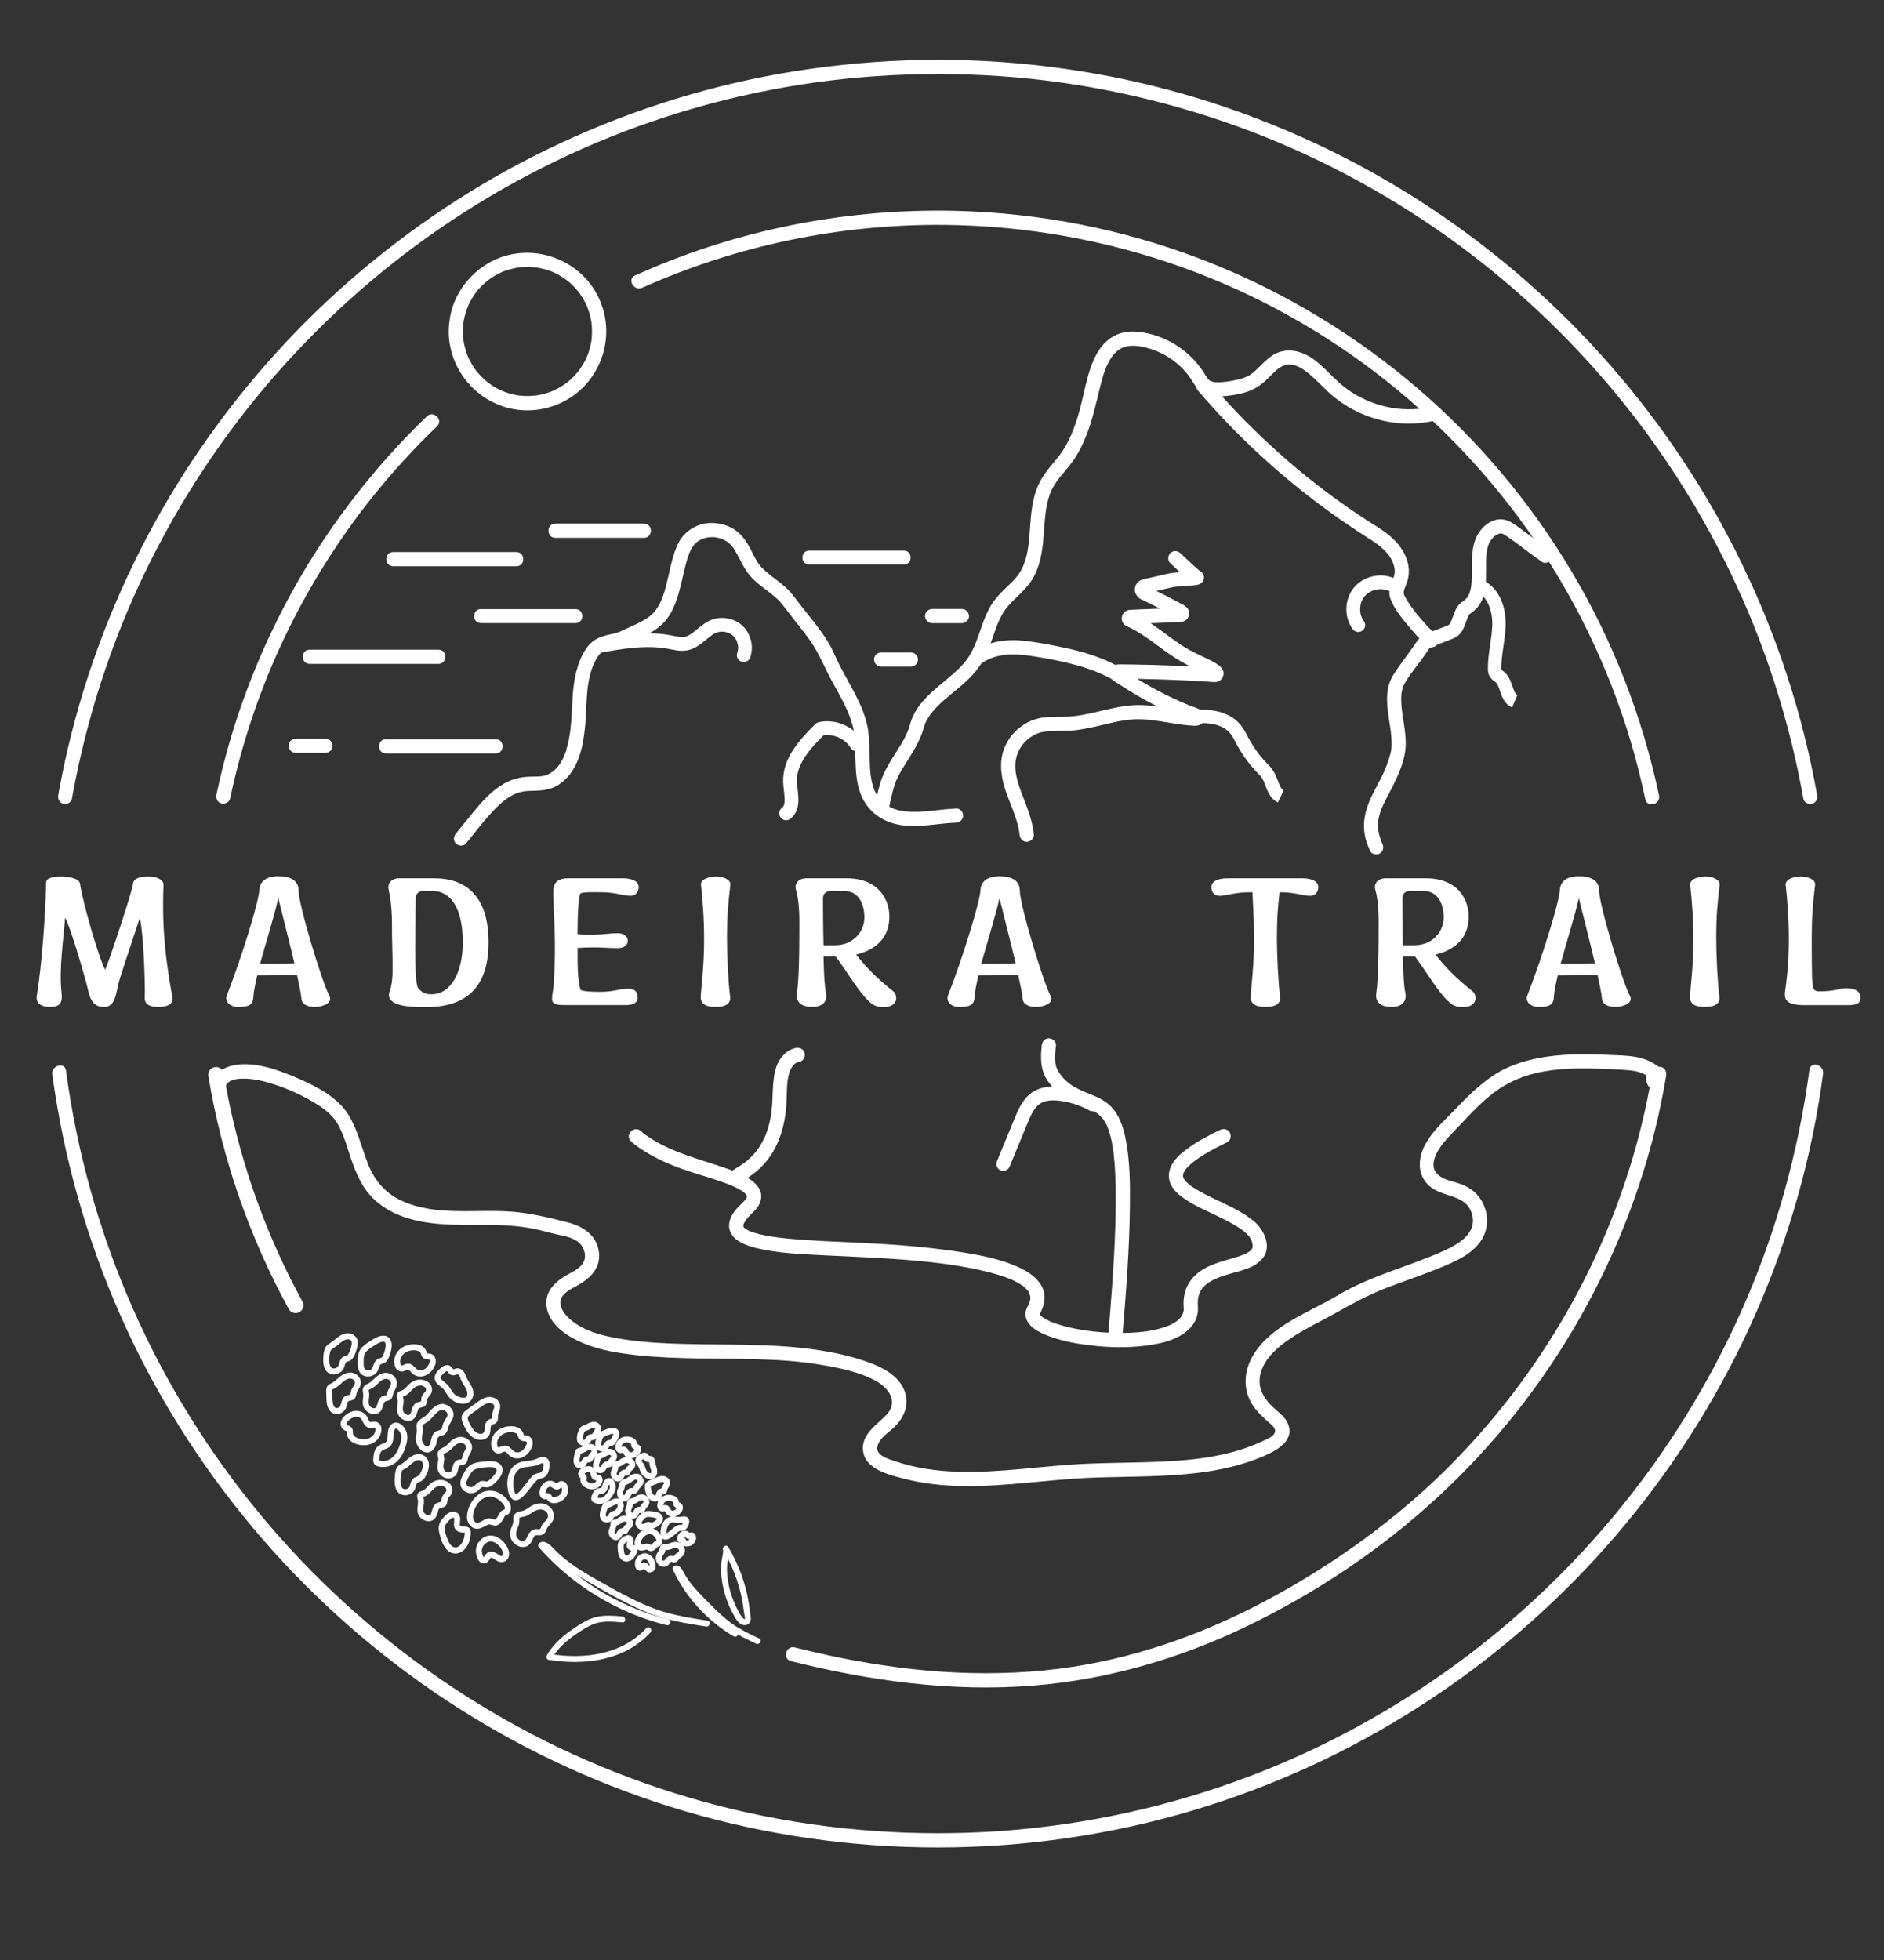 <?xml version="1.0" encoding="UTF-8"?>
<svg xmlns="http://www.w3.org/2000/svg" id="logo" viewBox="0 0 896 931.94">
  <rect x="0" y="0" width="896" height="931.94" fill="#333333" stroke="none"/>
  <defs>
    <style>.cls-1{stroke-width:7.42px;}.cls-1,.cls-2{stroke-linecap:round;stroke-linejoin:round;}.cls-1,.cls-2,.cls-3{fill:none;stroke:#fff;}.cls-4{fill:#fff;}.cls-2{stroke-width:6.54px;}.cls-3{stroke-miterlimit:10;stroke-width:6.36px;}</style>
  </defs>
  <path class="cls-4" d="m305.43,136.81c45.05-20.18,94.3-30.33,143.65-29.89,38.78.35,77.37,7.23,113.85,20.39,34.99,12.63,67.97,31.09,97.04,54.29,28.94,23.11,54.19,50.81,74.38,81.87,20.49,31.52,35.74,66.31,44.96,102.76,1.16,4.57,2.21,9.16,3.18,13.76.9,4.26,7.42,2.45,6.52-1.8-7.94-37.67-22.16-73.99-41.91-107.05-19.41-32.47-44.11-61.81-72.82-86.44-28.96-24.84-61.83-44.86-97.19-59.18-36.37-14.73-75.23-23.13-114.43-24.99-49.03-2.32-98.53,5.62-144.24,23.53-5.53,2.16-11,4.47-16.41,6.9-3.96,1.78-.53,7.61,3.41,5.84h0Z"></path>
  <path class="cls-4" d="m109.45,379.61c5.61-26.52,14.33-52.4,25.95-76.72,11.4-23.85,25.67-46.62,42.11-67.08,9.38-11.68,19.52-22.74,30.32-33.12,3.14-3.02-1.64-7.8-4.78-4.78-9.64,9.27-18.76,19.08-27.28,29.39-8.63,10.45-16.69,21.38-24.08,32.74-7.38,11.34-14.09,23.12-20.09,35.25-6.09,12.3-11.46,24.97-16.07,37.9s-8.45,26.15-11.49,39.55c-.38,1.69-.75,3.38-1.11,5.08-.38,1.78.53,3.66,2.36,4.16,1.68.46,3.78-.57,4.16-2.36h0Z"></path>
  <path class="cls-4" d="m445.94,35.19c19.73.01,39.48,1.32,59.01,4.1s38.15,6.78,56.76,12.13,36.06,11.68,53.37,19.36,33.91,16.44,49.95,26.32c15.85,9.76,31.06,20.57,45.46,32.36,14.44,11.83,28.1,24.61,40.86,38.24,12.76,13.63,24.63,28.11,35.45,43.33,10.88,15.29,20.73,31.31,29.47,47.92s16.41,33.9,22.83,51.6c6.54,18.04,11.84,36.53,15.84,55.29.99,4.63,1.89,9.27,2.73,13.93.32,1.8,2.51,2.81,4.16,2.36,1.9-.52,2.68-2.36,2.36-4.16-3.43-19.16-8.17-38.07-14.21-56.58s-13.24-36.22-21.65-53.56-17.74-33.59-28.25-49.4-22.09-30.92-34.6-45.19c-12.43-14.18-25.8-27.53-40-39.93s-29.43-24.04-45.25-34.52-32.36-19.91-49.45-28.16-35.28-15.6-53.6-21.55c-18.51-6.01-37.45-10.73-56.62-14.11-19.7-3.48-39.66-5.59-59.65-6.28-4.99-.17-9.98-.26-14.97-.26-4.35,0-4.36,6.76,0,6.76h0Z"></path>
  <path class="cls-4" d="m34.2,379.77c3.4-18.97,8.07-37.71,14.04-56.03,5.84-17.95,12.9-35.5,21.14-52.48,8.21-16.91,17.55-33.27,27.94-48.93,10.28-15.5,21.59-30.3,33.85-44.29,12.3-14.04,25.53-27.26,39.58-39.56,13.99-12.25,28.8-23.56,44.3-33.83,15.75-10.44,32.19-19.81,49.2-28.04,17-8.22,34.55-15.26,52.51-21.08,18.34-5.94,37.08-10.61,56.06-13.97,19.3-3.42,38.85-5.43,58.44-6.1,4.89-.17,9.78-.25,14.67-.25,4.35,0,4.36-6.77,0-6.76-20.15.01-40.28,1.45-60.23,4.26s-38.54,6.81-57.34,12.21-36.78,11.99-54.46,19.81-34.27,16.57-50.46,26.55-31.68,21.04-46.39,33.06c-14.6,11.93-28.41,24.83-41.29,38.6-12.97,13.85-25,28.57-36.02,44.01-11.01,15.42-20.99,31.59-29.83,48.35s-16.76,34.61-23.35,52.66-12.02,36.87-16.07,55.81c-1.01,4.72-1.94,9.46-2.79,14.21-.32,1.8.49,3.64,2.36,4.16,1.64.45,3.84-.55,4.16-2.36h0Z"></path>
  <path class="cls-4" d="m860.53,508.65c-5.26,39.08-15.88,77.45-31.85,113.52-15.67,35.39-36.24,68.63-61,98.37-24.52,29.46-53.04,55.59-84.61,77.34-31.9,21.97-66.8,39.53-103.51,51.88-38.08,12.81-77.93,20.06-118.08,21.52-40.46,1.47-81.07-2.82-120.28-12.94-37.78-9.75-74.09-24.82-107.68-44.67-33.26-19.65-63.71-43.89-90.37-71.85-26.56-27.86-49.22-59.34-67.21-93.37-18.32-34.64-31.65-71.85-39.58-110.22-2-9.69-3.65-19.44-4.97-29.25-.58-4.29-7.1-2.46-6.52,1.8,5.38,39.75,16.4,78.57,32.68,115.24,15.97,35.97,37.04,69.59,62.26,99.79,24.97,29.91,54.09,56.31,86.22,78.36,32.46,22.27,68.05,39.95,105.39,52.42,38.53,12.87,78.95,20.06,119.54,21.47,41.18,1.44,82.6-3.06,122.48-13.46,38.23-9.96,75.07-25.36,109.03-45.52s64.25-44.38,91.1-72.57c26.89-28.22,49.94-60.16,68.17-94.62,18.65-35.26,32.32-73.17,40.36-112.24,1.99-9.68,3.63-19.42,4.94-29.21.57-4.26-5.94-6.1-6.52-1.8h0Z"></path>
  <path class="cls-4" d="m785.88,509.67c-5.87,35.25-17.27,69.5-33.7,101.24-16.37,31.63-37.55,60.69-62.67,85.94s-55.48,47.17-87.64,64.26c-30.57,16.24-63.65,27.88-98.08,32.24-36.94,4.69-74.36,1.37-110.62-6.55-5.08-1.11-10.14-2.31-15.18-3.57-4.22-1.06-6.02,5.46-1.8,6.52,37.62,9.46,76.63,14.77,115.44,11.62,35.25-2.86,69.31-12.78,101.12-28.09,33.27-16.01,64.48-36.9,91.55-62.02s49.37-53.51,67.26-85.06c17.94-31.61,31.05-66.03,38.4-101.64.9-4.35,1.71-8.73,2.44-13.11.3-1.8-.47-3.64-2.36-4.16-1.62-.44-3.86.55-4.16,2.36h0Z"></path>
  <path class="cls-4" d="m679.54,193.65c-13.39,2.75-27.83-.59-39.06-8.79-5.52-4.03-10.05-9.85-15.69-14.01s-13.27-6.02-19.66-1.87c-2.88,1.87-5.14,4.45-7.61,6.79-1.29,1.22-2.08,1.92-3.55,2.76-1.58.9-3.28,1.45-5.07,1.87-3.4.81-7.01,1.44-10.52,1.32-1.3-.05-2.53-.29-3.43-1.12-1.16-1.07-1.91-2.72-2.85-4.13-4.06-6.05-9.68-11.08-16.2-14.36-3.23-1.62-6.66-2.9-10.19-3.65-4.13-.88-8.63-1.33-12.73-.04-14.1,4.43-15.85,22.69-19.03,34.74-1.91,7.26-4.24,14.44-8.32,20.8-2.06,3.22-4.68,5.98-7.03,8.98s-4.44,6.36-5.79,10.12c-2.39,6.65-2.62,13.89-3.17,20.86-.51,6.39-1.26,13-4.77,18.46-1.97,3.07-4.83,5.47-7.43,8.01-2.75,2.68-5.23,5.61-7.05,9.02-3.46,6.49-4.87,13.94-8.21,20.33-.78,1.48-1.66,2.91-2.66,4.25-.23.31-.04.06,0,0-.11.14-.22.27-.33.4-.26.31-.52.62-.78.93-.5.57-1.01,1.12-1.53,1.67-2.17,2.24-4.55,4.27-6.95,6.27-4.79,3.98-9.67,7.87-13.29,13-1.79,2.53-3.08,5.37-3.9,8.36-.92,3.33-2.34,6.11-4.16,9.15-3.64,6.08-8.01,11.8-9.99,18.71-1.15,4.02-2.22,8.23-2.58,12.4-.15,1.82,1.66,3.38,3.38,3.38,1.96,0,3.23-1.55,3.38-3.38.17-2,.67-3.95,1.15-5.89s.87-3.82,1.47-5.67c.98-3.03,2.59-5.89,4.36-8.76,3.74-6.05,7.68-11.75,9.64-18.67.47-1.66.68-2.17,1.42-3.54.31-.58.65-1.15,1.01-1.71.21-.33.43-.65.65-.96.09-.13.66-.89.37-.52,1.8-2.34,3.98-4.4,6.19-6.34,4.59-4.03,9.59-7.63,13.7-12.18,2.29-2.54,4.26-5.33,5.75-8.4,1.66-3.4,2.89-6.99,4.13-10.57,1.17-3.36,2.27-6.5,4-9.56s4.24-5.64,6.85-8.13c2.77-2.65,5.53-5.36,7.54-8.66,1.8-2.95,3.02-6.27,3.8-9.63,1.59-6.85,1.59-13.93,2.36-20.88.32-2.91.92-6.3,1.97-9.39s2.79-5.9,4.95-8.55c2.53-3.11,5.22-6.09,7.39-9.47s3.77-6.85,5.21-10.49c2.8-7.11,4.48-14.59,6.28-22,.78-3.19,1.58-6.37,2.76-9.44.13-.34.26-.68.41-1.02-.14.34.2-.43.24-.53.35-.76.73-1.51,1.14-2.25.72-1.28,1.48-2.38,2.17-3.17.49-.55,1.01-1.07,1.56-1.56.1-.09.74-.58.37-.31.32-.23.65-.45.98-.65s.69-.38,1.04-.57c.49-.27-.07-.02.46-.21.8-.29,1.64-.54,2.48-.67,3.44-.51,7.13.29,10.41,1.28,6.31,1.9,12.01,5.58,16.48,10.55,1.16,1.29,1.95,2.31,2.89,3.73,1.06,1.6,1.98,3.28,3.24,4.74,2.69,3.1,6.9,3.91,10.82,3.65s7.84-.79,11.54-1.85,7.04-2.98,9.92-5.65c1.2-1.11,2.33-2.31,3.51-3.45s2.11-2.01,3.3-2.77,2.45-1.27,3.69-1.41c.27-.03,1.39-.03,2,.02-.51-.05.32.06.47.09.4.08.79.19,1.18.31,2.49.77,5.26,2.78,7.42,4.67,2.62,2.29,5.02,4.8,7.52,7.21,10.52,10.14,24.97,15.86,39.58,15.74,3.62-.03,7.24-.45,10.78-1.18,1.79-.37,2.82-2.48,2.36-4.16-.51-1.86-2.36-2.73-4.16-2.36h0Z"></path>
  <path class="cls-4" d="m569.72,185.66c16.72,19.61,35.57,37.31,56.09,52.88,5.01,3.8,10.12,7.47,15.33,11.01,2.66,1.8,5.35,3.57,8.05,5.3,2.49,1.59,5.08,3.18,7.31,5.04s4.07,3.82,5.4,6.38c1.07,2.05,1.74,4.73,1.27,6.82-.67,2.98-2.38,5.68-2.4,8.81-.01,1.76.75,3.5,1.51,5.04,2.09,4.21,5.24,7.99,8.27,11.55,2.45,2.88,4.99,5.83,7.88,8.27,1.39,1.18,3.41,1.37,4.78,0,1.21-1.21,1.4-3.6,0-4.78-2.52-2.13-4.75-4.67-6.92-7.15-.65-.75-1.3-1.51-1.93-2.27-.38-.47-.77-.93-1.14-1.41-.13-.16-.25-.31-.37-.47-.12-.16-.25-.31-.37-.47.22.29.22.28-.02-.02-1.19-1.59-2.36-3.2-3.38-4.91-.42-.7-.79-1.41-1.15-2.14-.43-.86.16.56-.12-.29-.11-.33-.19-.66-.29-.99-.21-.64.29.07.03.31.03-.03-.03-.28-.01-.34.07-.3.14-.87.28-1.35.43-1.49,1.11-2.9,1.56-4.39,1.97-6.47-.73-13.22-5.06-18.07s-9.84-7.76-15.02-11.15-10.68-7.2-15.86-11.02c-10.14-7.46-19.85-15.5-29.12-24.02-10.56-9.71-20.52-20.05-29.82-30.97-1.19-1.39-3.56-1.22-4.78,0-1.38,1.38-1.19,3.39,0,4.78h0Z"></path>
  <path class="cls-4" d="m466.31,315.73c6.79-5.08,15.39-5.18,23.57-3.96,8.71,1.3,17.54,3,25.96,5.63,4.62,1.44,9.06,3.28,13.25,5.69,3.78,2.18,7.19-3.66,3.41-5.84-8.13-4.69-17.21-7.37-26.34-9.31-4.64-.99-9.32-1.89-14.01-2.62s-9.85-1.28-14.78-.71-10.27,2.13-14.47,5.28c-1.46,1.09-2.21,2.92-1.21,4.63.84,1.44,3.16,2.31,4.63,1.21h0Z"></path>
  <path class="cls-4" d="m213.39,157.6c.08,15.74,10.08,29.87,24.85,35.28s31.51.67,41.31-11.2c5.02-6.08,8.03-13.41,8.66-21.28.62-7.68-1.28-15.59-5.28-22.18-8.2-13.5-24.22-20.38-39.67-17.3-14.89,2.97-27.05,15.57-29.35,30.59-.31,2.02-.5,4.04-.51,6.09-.02,4.35,6.74,4.36,6.76,0,0-.88.03-1.75.1-2.62.03-.4.07-.8.11-1.21,0-.09.08-.66,0-.12.03-.23.07-.45.1-.68.27-1.67.67-3.32,1.19-4.93.26-.79.54-1.58.85-2.35.15-.36,0-.02-.02.04.09-.2.18-.4.27-.61.18-.4.38-.8.57-1.19.74-1.47,1.59-2.88,2.54-4.23.25-.36.51-.71.78-1.06-.31.4.3-.36.39-.47.52-.63,1.07-1.24,1.64-1.83s1.16-1.16,1.76-1.7c.28-.26.57-.51.86-.75.17-.14.34-.28.5-.42.15-.12.37-.3.09-.08,1.3-1,2.69-1.9,4.12-2.7.72-.4,1.46-.78,2.21-1.12s.79-.37,1.8-.74c1.63-.6,3.31-1.07,5.02-1.41.39-.08.78-.15,1.17-.21.23-.04.45-.07.68-.1-.07.01-.45.06-.05.01.92-.1,1.84-.18,2.77-.21,1.75-.06,3.49.01,5.23.21.4.05.03,0-.05-.01.23.03.45.07.68.1.39.06.78.14,1.17.21.88.18,1.76.39,2.63.63.75.21,1.5.45,2.23.72.37.13.73.27,1.09.41.63.24.25.1.11.04.25.11.51.22.76.34,1.5.69,2.94,1.5,4.32,2.4,2.45,1.6,4.69,3.6,6.87,6.2.09.11.73.9.39.47.27.35.52.7.78,1.06.47.67.92,1.36,1.34,2.06s.82,1.43,1.2,2.16c.17.34.34.69.5,1.04.07.15.14.3.21.45.44.96-.11-.3.11.26.63,1.55,1.14,3.15,1.54,4.78.2.83.37,1.66.5,2.5.03.17.05.34.08.51.09.57-.05-.46.01.12.05.46.1.92.13,1.38.13,1.74.13,3.5,0,5.24-.03.4-.07.8-.11,1.21-.07.69-.03.28,0,.12-.03.23-.07.45-.1.68-.14.84-.31,1.67-.5,2.5-.39,1.63-.91,3.22-1.54,4.78-.21.52.18-.4-.05.11-.07.15-.13.3-.2.45-.18.4-.38.8-.57,1.19-.37.74-.77,1.46-1.2,2.16s-.87,1.39-1.34,2.06c-.22.31-.45.62-.68.93-.33.44.28-.34-.07.09-.17.21-.34.42-.52.63-1.05,1.25-2.2,2.43-3.42,3.52-.28.25-.57.5-.87.75-.11.09-.9.73-.47.39-.69.54-1.41,1.04-2.15,1.51-1.38.9-2.83,1.69-4.33,2.38-.15.07-.3.14-.45.2-.51.23.41-.16-.11.05-.36.15-.72.29-1.09.42-.84.31-1.69.58-2.55.82-.76.21-1.53.4-2.3.55-.39.08-.78.15-1.17.22-.22.04-.45.07-.68.11-.62.09.79-.07-.29.03-1.74.17-3.48.26-5.23.18-.81-.03-1.62-.11-2.42-.18-.09,0-.66-.08-.12,0-.17-.02-.34-.05-.51-.08-.51-.08-1.01-.17-1.51-.27-6.41-1.31-11.77-4.29-16.2-8.89-.53-.55-1.04-1.12-1.53-1.7-.14-.17-.28-.34-.42-.5-.05-.06-.4-.5-.08-.09-.27-.35-.52-.7-.78-1.06-.95-1.35-1.8-2.76-2.54-4.23-.17-.34-.34-.69-.5-1.04-.06-.13-.46-1.04-.26-.56-.34-.82-.64-1.66-.92-2.51-.52-1.61-.92-3.26-1.19-4.93-.04-.23-.07-.45-.1-.68.01.07.06.45.01.05s-.09-.8-.12-1.2c-.08-.93-.11-1.86-.11-2.8-.02-4.35-6.78-4.36-6.76,0Z"></path>
  <path class="cls-4" d="m454.67,384.41c-7.11.25-14.14,1.74-21.28,1.54-3.12-.09-6.39-.56-9.17-1.8-.79-.35-1.55-.76-2.28-1.21-.29-.18-.58-.37-.87-.56-.14-.1-.28-.19-.41-.29-.49-.35.55.49-.23-.18-.49-.42-.97-.85-1.42-1.31-.22-.23-.43-.46-.64-.69-.14-.16-.27-.32-.4-.48.22.27.11.16-.04-.05-.77-1.09-1.41-2.23-1.98-3.44-.27-.57.08.28-.13-.32-.1-.29-.22-.58-.32-.87-.24-.69-.44-1.38-.62-2.08-.34-1.33-.6-2.69-.79-4.05.09.64-.04-.36-.06-.54-.04-.32-.07-.65-.1-.97-.07-.76-.13-1.52-.17-2.29-.35-5.88-.04-11.81-.9-17.65-1.09-7.34-4.52-14.17-8.01-20.62-1.77-3.27-3.62-6.5-5.33-9.81-1.62-3.13-2.88-6.43-4.58-9.51-3.69-6.7-8.73-12.58-13.47-18.56-2.2-2.78-4.2-5.85-6.81-8.42s-5.61-4.65-8.22-6.72c-1.41-1.12-2.8-2.29-4.07-3.57-1.14-1.16-1.49-1.69-2.37-3.14-1.6-2.64-2.8-5.49-4.39-8.13-1.71-2.85-3.87-5.4-6.72-7.16-2.66-1.65-5.7-2.53-8.8-2.82-6.23-.57-12.42,2.17-16.1,7.22-1.91,2.64-3.01,5.95-3.92,9.05s-1.61,6.37-2.35,9.58-1.51,6.38-2.65,9.45c-.47,1.26-1.05,2.56-1.88,4-.36.63-.75,1.24-1.16,1.84-.1.15-.21.3-.32.44.09-.12.31-.36-.14.18-.27.33-.55.64-.84.95-2.08,2.17-4.78,3.68-7.71,5.11-1.54.75-3.12,1.45-4.68,2.15-.67.3-1.34.61-2.01.92-.32.15-.65.31-.97.46-.21.1-.41.2-.62.3.33-.15.08-.03-.11.04-2.71.99-5.61,1.3-8.33,2.24-3.51,1.22-6.07,3.3-8.03,6.46-3.96,6.37-5.28,13.83-5.86,21.19-.55,7.08-.5,14.28-1.82,21.02-.73,3.69-1.67,7.41-3.57,10.69-1.55,2.69-3.55,4.8-6.36,6.17-.56.27-1.02.43-1.86.64s-1.64.3-2.5.35c-1.99.12-4,.03-5.99.18-3.76.29-7.32,1.38-10.61,3.23-6.07,3.42-10.74,8.83-15.08,14.15-2.59,3.18-5.18,6.36-7.77,9.54-1.15,1.41-1.38,3.4,0,4.78,1.19,1.19,3.62,1.42,4.78,0,4.75-5.83,9.28-12,14.64-17.29,2.39-2.36,4.54-4.14,7.5-5.7,1.32-.69,2.4-1.13,4.06-1.54,1.78-.44,3.33-.49,5.25-.52,4.08-.06,8.03-.33,11.67-2.35,3.18-1.77,5.8-4.53,7.72-7.59,4.08-6.51,5.31-14.75,5.92-22.27.29-3.54.4-7.1.6-10.65s.46-6.69,1.11-9.97,1.65-6.49,3.28-9.41c.44-.79.91-1.57,1.42-2.31.14-.2.82-.92,1.02-1.09s1.07-.67,1.59-.94-.18.03.39-.16c.41-.14.82-.28,1.24-.41,2.96-.87,5.98-1.28,8.82-2.54s5.87-2.64,8.75-4.05c3.06-1.5,6.07-3.29,8.52-5.7s4.13-5.24,5.44-8.26c2.68-6.21,3.72-12.87,5.42-19.38.8-3.07,1.6-5.89,3.04-8.37.19-.33.4-.65.61-.96.09-.13.18-.26.28-.39-.04.05-.29.35-.03.07.46-.5.93-.97,1.43-1.44.46-.43.16-.14.04-.05.12-.09.25-.18.37-.27.25-.17.51-.34.77-.5s.53-.3.8-.44c.17-.09,1-.45.44-.23.62-.24,1.25-.45,1.89-.61.3-.07.6-.14.9-.2.15-.03.3-.05.45-.08-.49.08-.11.01.17-.01.62-.05,1.23-.07,1.85-.06.31,0,.62.03.93.05.16,0,.31.03.46.04-.67-.07.04,0,.18.03.62.12,1.22.25,1.83.43.3.09.6.19.89.29.15.05.3.11.44.17-.56-.22.1.05.2.1,1.38.68,2.25,1.23,3.13,2.07,1.22,1.17,1.58,1.7,2.42,3.06.8,1.28,1.49,2.62,2.18,3.96,1.46,2.85,2.92,5.64,4.99,8.1,4.57,5.44,11.08,8.21,15.48,13.79,2.29,2.9,4.5,5.88,6.81,8.77s4.59,5.77,6.68,8.81c4.09,5.93,6.67,12.62,10.11,18.92s7.15,12.46,9.26,19.22c.99,3.17,1.43,5.91,1.6,9.08.15,2.79.16,5.59.23,8.39.15,5.68.43,11.66,2.57,17,2.54,6.34,7.28,10.87,13.69,13.24,6.8,2.52,14.32,1.88,21.38,1.12,3.39-.37,6.79-.77,10.2-.89,1.83-.06,3.38-1.51,3.38-3.38s-1.55-3.45-3.38-3.38h0Z"></path>
  <path class="cls-4" d="m384.84,268.43h45.02c4.28,0,4.29-6.65,0-6.65h-45.02c-4.28,0-4.29,6.65,0,6.65h0Z"></path>
  <path class="cls-4" d="m147.29,315.63h61.24c4.35,0,4.36-6.76,0-6.76h-61.24c-4.35,0-4.36,6.76,0,6.76h0Z"></path>
  <path class="cls-4" d="m419.05,316.94h14.16c1.77,0,3.46-1.56,3.38-3.38s-1.49-3.38-3.38-3.38h-14.16c-1.77,0-3.46,1.56-3.38,3.38s1.49,3.38,3.38,3.38h0Z"></path>
  <path class="cls-1" d="m140.58,620.57c-18.36-33.55-31.35-70.45-37.83-109.55"></path>
  <path class="cls-4" d="m228.69,296.25h15.16c8.1,0,16.2,0,24.31,0h5.56c4.28,0,4.29-6.65,0-6.65h-45.02c-4.28,0-4.29,6.65,0,6.65h0Z"></path>
  <path class="cls-4" d="m264.12,255.71h42.15c4.35,0,4.36-6.76,0-6.76h-42.15c-4.35,0-4.36,6.76,0,6.76h0Z"></path>
  <path class="cls-4" d="m491.68,396.85c-.54-5.84-2.52-11.23-4.63-16.66-1.01-2.61-2.03-5.23-2.83-7.92s-1.29-4.95-1.36-7.46c-.12-4.81,1.5-8.97,4.78-12.28.9-.9,1.54-1.44,2.32-1.97.49-.33.99-.65,1.51-.93.26-.14.52-.28.79-.42.01,0,.97-.46.49-.25,2.64-1.15,5.49-1.37,8.34-1.41,3.3-.04,6.57.05,9.86-.33s6.57-.99,9.81-1.73c6.03-1.36,12.05-3.1,18.23-3.47s12.48.84,18.67,1.84c3.39.54,6.8,1.04,10.23,1.19,1.87.08,3.56-.39,4.54-2.11,1.1-1.93.29-4.48-1.63-5.53-1.68-.92-3.7-1.44-5.47-2.16-1.49-.61-2.96-1.24-4.43-1.89-3.26-1.45-6.47-3.01-9.63-4.66s-6.14-3.33-9.13-5.13c-1.56-.94-3.11-1.91-4.64-2.89-.76-.49-1.53-1-2.28-1.5-.25-.17-.5-.34-.76-.51-.25-.17-.5-.34-.75-.51-.42-.28-.5-.34-.26-.19l.87,1.49-.22,1.69-1.21,1.21-.72.28c.33,0,.66,0,.99,0,.5,0,.99,0,1.49.01.83,0,1.65.02,2.48.03,1.82.02,3.64.05,5.46.09,3.64.07,7.28.17,10.92.3,7.11.24,14.22.59,21.32,1.04,1.86.12,3.94.56,5.53-.69,1.93-1.52,2.13-4.45.33-6.17-2.34-2.22-5.7-3.64-8.57-5.01s-5.74-2.73-8.46-4.4-5.18-3.43-7.69-5.26c-2.73-2-5.44-4.04-8.26-5.92-1.39-.93-2.81-1.83-4.27-2.65s-3.26-1.45-4.69-2.39l1.21,1.21.02,2.38-1.21,1.21c-1.01.65-1.68.26-1.04.27.22,0,.44-.02.65-.03l2.21-.09,7.07-.28,13.09-.53c.56-.02,1.12-.02,1.66-.15,3.18-.75,4.16-4.79,1.82-6.99-.99-.92-2.42-1.5-3.6-2.15-1.12-.61-2.24-1.21-3.36-1.8-2.25-1.19-4.52-2.34-6.8-3.46-1.14-.56-2.29-1.11-3.44-1.66-.26-.12-.58-.31-.86-.41-.44-.14-.36-.41-.21.01.37,1.01.78,1.52-.06,2.37-.26.27-.92.46-.42.42.31-.02.64-.14.94-.21l7.05-1.59,3.36-.76c.25-.06.5-.12.75-.17.16-.03.31-.07.47-.1.28-.05,1.08-.16.35-.07,2.01-.25,4.03-.38,6.04-.54,1.81-.14,3.99-.08,5.73-.65,2.77-.92,3.33-4.59.81-6.18-.18-.11-.34-.25-.52-.35-.52-.31.6.5.05.04-.44-.37-.9-.74-1.33-1.12-.98-.85-1.94-1.73-2.89-2.61-1.66-1.54-3.27-3.12-4.94-4.65-1.34-1.24-3.45-1.33-4.78,0-1.25,1.25-1.35,3.54,0,4.78,1.74,1.6,3.43,3.25,5.16,4.86,1.84,1.7,3.71,3.55,5.83,4.89l.81-6.18c-.16.05-.34.06-.49.11-.41.15.68-.05.2-.03-.41.02-.82.09-1.23.13-1.03.1-2.05.17-3.08.25-2.03.16-4.06.31-6.08.58s-4.01.79-6.01,1.24l-7.58,1.71c-1.48.33-2.8,1-3.63,2.34-1.68,2.69-.45,5.98,2.29,7.31s5.73,2.75,8.56,4.2c1.41.73,2.82,1.47,4.22,2.22.77.41,1.54.83,2.3,1.25.28.15.56.31.83.46.21.12.42.23.62.35,1.13.75.97-.04-.47-2.36l.87-1.49s2.32-.55,1.67-.64c-.14-.02-.3.01-.44.02l-1.6.06-5.2.21-12.52.5c-1.23.05-2.46.08-3.69.15-.67.04-1.32.1-1.95.36-2.62,1.1-3.32,4.63-1.31,6.64.71.71,1.72,1.03,2.61,1.46.81.39,1.61.81,2.4,1.25,1.65.92,3.24,1.92,4.81,2.97,3.16,2.13,6.2,4.44,9.28,6.68,3.48,2.52,7.04,4.91,10.88,6.84,2,1.01,4.05,1.92,6.06,2.92.99.49,1.96,1,2.91,1.56.51.3,1.01.61,1.51.93.19.12.37.25.56.37.11.08.64.58.42.33l-.87-1.49v-1.07c.28-.5.57-.99.86-1.49l.3-.21,1.71-.46c-1.51.18-3.22-.16-4.74-.25-1.65-.1-3.3-.2-4.96-.29-3.3-.18-6.61-.34-9.92-.47-6.7-.28-13.4-.46-20.1-.55-1.57-.02-3.14-.04-4.72-.05-2.1-.02-4.23-.1-5.47,1.95-1.01,1.66-.71,3.76.68,5.12,1.19,1.16,2.88,2.04,4.27,2.95,5.14,3.37,10.46,6.47,15.93,9.28,2.97,1.52,5.99,2.96,9.04,4.31,1.66.73,3.32,1.44,5,2.13.84.35,1.69.69,2.54,1.02.28.11.57.22.85.33.28.11.57.22.85.33.67.28.58.2-.28-.26l-.87-1.49,1.17-2.77,1.71-.46c-2.16.29-4.67-.23-6.82-.53-2.49-.35-4.97-.79-7.46-1.2-5.07-.83-10.21-1.59-15.36-1.33-9.73.49-18.89,4.1-28.5,5.22-5.16.6-10.38-.03-15.53.77-4.26.66-8.13,2.63-11.38,5.42s-5.48,6.31-6.81,10.21c-1.42,4.19-1.34,8.72-.55,13.03.86,4.7,2.73,9.15,4.44,13.59s3.41,9.11,3.8,13.35c.17,1.82,1.43,3.38,3.38,3.38,1.7,0,3.55-1.55,3.38-3.38h0Z"></path>
  <path class="cls-4" d="m378.52,498.23c-3.54.66-6.42,3.28-8.14,6.36-1.94,3.5-2.41,7.49-2.71,11.42s-.24,7.94-.67,11.88c-.15,1.4-.35,2.7-.7,4.38-.29,1.41-.65,2.81-1.07,4.19-.2.64-.41,1.28-.64,1.91-.1.28-.21.56-.31.84-.05.14-.11.28-.16.41,0,0-.34.82-.16.4.14-.33-.18.39-.23.51-.12.25-.23.51-.35.76-.27.57-.56,1.13-.86,1.68-.55,1-1.14,1.97-1.78,2.91-.27.39-.55.77-.83,1.16-.35.49.38-.46-.11.14-.17.2-.33.41-.5.61-1.16,1.39-2.44,2.67-3.81,3.86-.3.26-.61.51-.92.76-.07.06-.33.34-.42.33,0,0,.71-.53.27-.21-.09.07-.18.14-.27.2-.55.41-1.11.81-1.68,1.19-2.06,1.39-4.46,2.48-5.99,4.5-1.1,1.46-.23,3.78,1.21,4.63,1.74,1.01,3.52.25,4.63-1.21,0,0-.72.72-.4.53.02-.01.11-.1.12-.12.14-.43.57-.18-.27.19.32-.14.64-.45.94-.64.89-.57,1.8-1.12,2.68-1.7,2.75-1.81,5.36-3.87,7.6-6.29,7.66-8.26,10.64-19.36,11.09-30.4.17-4.26.03-8.76,1.15-12.91.11-.4.24-.79.37-1.19,0,.02.2-.53.09-.26-.08.19.16-.35.19-.41.21-.43.44-.84.69-1.24.09-.14.65-.89.39-.59.26-.31.53-.6.82-.87.12-.12.25-.23.38-.34-.27.22-.02.01.13-.07.89-.53.84-.54,2.01-.76,1.8-.34,2.82-2.5,2.36-4.16-.52-1.88-2.36-2.7-4.16-2.36h0Z"></path>
  <path class="cls-4" d="m495.45,497c-.65,5.86-.71,11.65,2.72,16.73,2.32,3.42,5.27,6.27,8.79,8.44,2.07,1.27,4.28,2.27,6.51,3.21.9.38,1.81.74,2.72,1.11.44.18.88.36,1.32.54.83.34-.72-.31-.16-.07.23.1.47.2.7.31.81.36,1.61.75,2.39,1.19.39.22.78.46,1.16.71.18.12.36.24.53.37.08.06.17.12.25.18.57.4-.69-.58-.3-.23.7.62,1.4,1.21,2.02,1.92.17.19.32.39.49.58.4.48-.62-.87,0,0,.31.45.62.91.9,1.38.3.51.58,1.04.84,1.58.12.26.24.52.36.78.34.73-.26-.65-.11-.26.07.17.14.34.21.52.54,1.39.98,2.81,1.35,4.26.45,1.76.8,3.54,1.09,5.33.08.49.15.97.22,1.46.02.13.03.26.06.4.07.44-.12-.96-.05-.34.03.27.07.55.1.82.14,1.16.26,2.33.37,3.5.52,5.8.68,11.64.69,17.46.04,18.91-1.29,37.82-2.79,56.66-.25,3.11-.51,6.23-.77,9.34-.16,1.82,1.67,3.38,3.38,3.38,1.96,0,3.23-1.55,3.38-3.38,1.72-20.18,3.27-40.43,3.53-60.7.14-10.97.1-22.23-2.08-33.03-1.11-5.49-3.03-11.21-7.09-15.25-3.05-3.04-6.96-4.61-10.88-6.18-.46-.18-.92-.37-1.38-.56-.2-.08-1.03-.43-.3-.12s-.16-.07-.38-.16c-.96-.42-1.91-.87-2.83-1.35-1.03-.54-2.04-1.13-3.01-1.77-1.71-1.13-3.44-2.77-4.69-4.39-.75-.96-1.47-2.04-1.99-3.14-.19-.4-.34-.86-.5-1.45s-.3-1.37-.34-1.69c-.29-2.68.01-5.4.31-8.06.2-1.82-1.7-3.38-3.38-3.38-2,0-3.18,1.56-3.38,3.38h0Z"></path>
  <path class="cls-4" d="m783.13,508.72c-.15.67-.23,1.35-.29,2.03-.04.47-.05.94-.03,1.41.03.73.12,1.47.28,2.18.05.2.1.4.18.59.16.42.33.89.58,1.27.48.73,1.16,1.32,2.02,1.55.45.14.9.16,1.35.06.45-.02.87-.15,1.26-.4.72-.47,1.36-1.16,1.55-2.02s.16-1.85-.34-2.61c-.09-.13-.16-.27-.22-.41l.34.81c-.15-.38-.24-.78-.29-1.18l.12.9c-.11-.88-.1-1.77.02-2.65l-.12.9c.03-.22.07-.43.12-.64.2-.88.12-1.82-.34-2.61-.41-.7-1.21-1.37-2.02-1.55-.87-.2-1.84-.15-2.61.34-.72.47-1.36,1.16-1.55,2.02h0Z"></path>
  <path class="cls-4" d="m107.25,516.44c1.22-3.18,5.46-3.61,8.37-3.63,5.19-.04,10.35,1.29,15.25,2.88,5.48,1.78,10.77,4.12,15.8,6.93,4.11,2.3,8.49,4.91,11.61,8.52,4.45,5.15,6.21,12.57,8.36,18.89,2.49,7.31,5.44,14.7,11.2,20.1,12.28,11.54,30.11,12.28,45.98,12.24,9.71-.02,19.51-.19,29.09,1.66,4.16.8,8.21,2.02,12.35,2.93,3.6.79,7.85,1.5,10.53,4.25,2.42,2.49,3.35,6.68,1.25,9.65-1.85,2.62-5.21,4.02-7.89,5.58-5.95,3.46-10.79,8.6-8.97,16.05,1.97,8.07,10.04,13.09,17.17,16.09,8.05,3.39,16.73,4.74,25.37,5.69,19.45,2.12,39.05,1.35,58.57,1.99,9.56.31,19.14.92,28.58,2.5,8.87,1.48,18.7,3.37,26.66,7.76,6.31,3.48,10.91,10.03,4.96,16.22-4.74,4.93-12.03,9.26-11.01,17.19,1.12,8.65,12.53,11.29,19.47,13.09,9.17,2.38,18.7,3.35,28.16,3.49,20.38.3,40.58-3.18,60.92-3.96,18.32-.7,36.71-.2,54.9-2.89,9.24-1.37,18.31-3.66,26.92-7.33,6.18-2.64,15.13-7.32,11.63-15.55-1.45-3.4-4.56-5.4-7.15-7.85-3.3-3.13-6.08-7.01-6.27-11.7-.37-9.05,7.5-16.04,14.32-20.67,6.92-4.69,14.52-8.23,21.81-12.3,7.67-4.28,15.08-8.43,23.3-11.63,8.65-3.37,17.48-6.25,26.07-9.78,7.06-2.91,14.68-6.02,19.36-12.38,4.58-6.24,4.28-14.71-.19-20.95-2.24-3.12-5.2-5.14-8.76-6.5-3.34-1.28-7.28-1.73-10.24-3.85-7.3-5.23.6-14.92,4.84-19.3,5.73-5.92,11.17-12.14,17.38-17.57,6.99-6.12,14.66-10.09,23.73-12.18s18.69-2.33,28.08-2.08c4.41.12,8.83.31,13.23.59,4.16.26,8.73.62,12.05,3.42s8.12-1.98,4.78-4.78c-6.7-5.63-15.65-5.39-23.95-5.76-9.64-.43-19.31-.54-28.89.81-8.96,1.26-17.9,3.82-25.52,8.82-6.88,4.51-12.76,10.36-18.41,16.29s-12.14,11.39-15.29,18.91c-3,7.18-1.78,15.02,5.32,19.15,6.58,3.83,15.72,3.08,18.05,11.99s-6.44,13.98-13.28,17.09c-16.66,7.58-34.73,11.76-50.54,21.23-13.67,8.18-31.9,14.25-40.43,28.69-4.35,7.36-4.89,16.23-.14,23.54,2.16,3.32,5.02,5.82,7.94,8.43,1.31,1.17,3.33,2.68,2.58,4.67s-3.86,3.12-5.57,3.93c-17.08,8.12-36.48,9.53-55.1,10.09-9.65.29-19.31.32-28.95.75-10.45.47-20.85,1.59-31.27,2.53-19.85,1.78-40.43,2.83-59.59-3.7-3.14-1.07-9.59-2.71-8.47-7.21.94-3.79,5.05-6.27,7.74-8.78,5.3-4.95,7.98-11.9,4.55-18.82-3.16-6.37-10.1-9.91-16.49-12.23-9.15-3.31-18.77-5.21-28.4-6.44-19.35-2.46-38.91-1.79-58.37-2.28-9.95-.25-19.96-.71-29.81-2.23-8.72-1.35-18.69-3.56-25.49-9.59-2.6-2.3-5.61-6.13-4.12-9.81,1.26-3.12,5.14-4.71,7.85-6.26,5.91-3.39,10.92-8.09,10.11-15.5-.89-8.22-7.56-12.57-14.96-14.45-8.74-2.22-17.52-4.38-26.53-5.07-17.39-1.34-36.38,2.38-52.71-5.36-7.8-3.7-12.68-9.71-15.78-17.65-2.93-7.52-4.74-15.54-8.87-22.55-5.18-8.79-15.63-14.08-24.67-17.98s-21.69-8.63-32-5.63c-4.09,1.19-7.09,3.81-8.61,7.79s4.98,5.83,6.52,1.8h0Z"></path>
  <path class="cls-4" d="m300.02,542.54c1.84,1.76,4.05,3.23,6.19,4.6,5.6,3.56,11.73,6.29,17.97,8.52,5.59,2.01,11.31,3.6,16.94,5.47,1.33.44,2.65.9,3.96,1.39,1.42.53,2.42.92,3.45,1.38s2.09.98,3.1,1.56c.41.24.82.48,1.22.74.22.15.44.31.67.46.48.31-.37-.37.31.25.29.26.56.54.84.81.18.18.49.75.02-.01.11.17.22.35.34.52.53.77-.34-.53.13.26.09.15.08.38.13.55-.27-.89-.1-.47-.07-.14.04.38-.26.67.03-.12-.06.17-.13.42-.16.6-.11.66.4-.57,0,.01-.09.13-.15.29-.23.42-.13.22-.28.43-.42.64.44-.66-.09.1-.18.2-.43.47-.88.91-1.34,1.35-2.53,2.4-5.26,5.37-5.99,8.9-1.59,7.72,6.79,11.04,12.8,12.48,10.32,2.46,21.21,2.85,31.77,3.4,13.01.68,26.03,1.1,39.02,2.15s27.13,2.63,40.24,6.03c2.44.63,4.86,1.34,7.23,2.19.46.16.92.33,1.38.51.27.1.53.21.79.31.12.05.98.41.21.08.91.39,1.8.8,2.68,1.26.73.37,1.44.77,2.13,1.2.37.23.73.46,1.08.71.14.1.28.2.42.3.68.47-.44-.41.03.02.5.47,1.04.89,1.52,1.39.21.23.4.52.63.72.31.27-.48-.74-.17-.22.11.19.25.36.37.54.14.22.28.45.4.69.07.14.13.29.21.42.32.51-.25-.82-.1-.24.14.51.24,1.21.45,1.67.16.35-.04-.95-.05-.38,0,.15.03.31.03.45.01.26.01.51,0,.77,0,.15-.04.31-.03.47.01.62.2-.87.04-.27-.08.32-.12.65-.2.96s-.19.66-.3.98c-.1.28-.54,1.19-.05.2-.3.61-.62,1.21-.92,1.82-.56,1.14-.87,2.31-.81,3.59.28,5.57,6.67,8.43,11.13,10.13,6.81,2.6,14.19,3.79,21.4,4.57,7.9.85,15.95,1,23.85.04,6.59-.8,13.81-2.15,19.29-6.17,2.58-1.89,4.61-4.25,5.68-7.3.46-1.31.66-2.76.66-4.15,0-.89-.1-1.78-.1-2.67,0-.57.04-1.13.08-1.7.01-.18.04-.36.06-.54-.12.93.06-.21.09-.39.08-.41.19-.81.3-1.21.08-.25.63-1.65.23-.76.37-.83.82-1.6,1.33-2.36s-.33.31.29-.36c.27-.3.54-.6.83-.88s.59-.54.89-.81c.15-.13.76-.58,0-.02.18-.13.36-.26.54-.39,1.43-1.01,2.99-1.79,4.59-2.5-.9.4.27-.1.49-.19.44-.17.88-.33,1.32-.49.89-.32,1.79-.61,2.69-.89,5.93-1.85,13.87-2.98,17.63-8.52s-.12-13.24-4.84-17.1c-5.47-4.47-12.03-7.32-18.35-10.35-3.02-1.45-6.04-2.91-8.91-4.64-.63-.38-1.25-.77-1.85-1.17-.26-.18-.52-.36-.78-.54-.15-.11-.3-.23-.45-.33-.49-.33.65.56-.03-.02-.46-.39-.92-.77-1.34-1.19-.21-.21-.42-.42-.61-.64-.35-.39-.54-1.02-.16-.14-.19-.45-.59-.91-.84-1.34-.49-.83.12.63-.03-.07-.05-.25-.13-.53-.21-.77-.24-.72-.03.85.01.11.01-.26.01-.55,0-.81-.04-.77-.25.81,0,.07.11-.32.19-.67.28-1,.22-.77-.39.66.04-.07.16-.27.29-.56.46-.83.18-.29.39-.56.57-.85.36-.6-.53.59-.04.05.14-.15.27-.32.41-.48.56-.64,1.17-1.24,1.8-1.82.39-.35.79-.7,1.2-1.03.14-.12.29-.23.43-.35q.3-.23,0,0c.16-.12.32-.24.48-.36,4.76-3.52,10.09-6.25,15.4-8.81,1.65-.79,2.08-3.14,1.21-4.63-.98-1.68-2.97-2.01-4.63-1.21-5.45,2.62-10.91,5.43-15.76,9.08-2.95,2.22-6.02,4.81-7.58,8.26-1.32,2.93-1.37,6.05.12,8.94,1.34,2.59,3.68,4.54,6.01,6.19,5.46,3.87,11.83,6.38,17.8,9.34,3.02,1.49,6.03,3.06,8.82,4.94.31.21.62.43.93.65.21.15,1.21.94.36.25.59.48,1.18.96,1.74,1.49.43.41.85.84,1.24,1.29.11.13.22.27.33.4.43.48-.44-.7-.12-.15.17.28.38.54.55.82s.3.56.46.84c.4.71-.22-.74.03.06.11.34.23.67.33,1.02s.28,1.87.21.7c.02.31.06.61.06.92,0,.19-.11,1.25,0,.57s-.1.31-.14.48c-.22.98.35-.46-.06.18-.14.23-.38.52-.48.77.29-.74.33-.39-.06.02-.2.21-.44.39-.64.6-.18.19-.58.34.23-.17-.19.12-.37.26-.55.39-.55.36-1.13.67-1.72.96-.29.14-.58.26-.87.4,1.01-.47-.21.07-.48.18-6.59,2.48-13.9,3.46-19.84,7.49-3.41,2.31-6.02,5.41-7.34,9.35-.68,2.03-.94,4.26-.93,6.39,0,.85.11,1.69.09,2.54,0,.27-.05.54-.04.81.02.62.19-.87.04-.27-.05.2-.07.41-.12.61-.06.25-.12.5-.2.74-.11.34-.61,1.22-.04.19-.27.49-.5,1-.81,1.47-.09.13-.19.25-.27.38-.32.52.58-.62.15-.19-.19.18-.34.4-.52.59-.45.48-.96.89-1.45,1.33.85-.76.09-.07-.14.09-.29.2-.59.4-.89.58-.58.36-1.17.68-1.78.98-.35.17-.71.32-1.05.49-.62.31.6-.24.17-.07-.16.06-.31.13-.47.19-.77.31-1.56.58-2.35.83-1.6.5-3.23.91-4.87,1.24-.81.16-1.63.31-2.45.44-.48.08-.96.15-1.44.21,1-.14-.56.07-.82.1-3.87.44-7.77.61-11.66.57s-7.99-.27-11.96-.71c-.52-.06-1.04-.12-1.56-.18-.25-.03-1.58-.21-.64-.08-1.01-.14-2.02-.29-3.02-.45-1.76-.29-3.52-.62-5.27-1.01-3.12-.69-6.23-1.54-9.21-2.71-.17-.07-.34-.14-.52-.21-.65-.24.75.35.14.06-.27-.12-.54-.24-.8-.36-.6-.28-1.18-.57-1.76-.89-.47-.27-.94-.55-1.39-.86-.13-.09-.47-.26-.56-.4.23.39.64.55.28.2-.11-.1-.22-.19-.33-.29-.09-.08-.89-.79-.84-.88.04-.07.55.92.1.08-.05-.09-.21-.5-.28-.52.39.14.31.97.13.23s-.05.55.02.32c.03-.13-.02-.32,0-.45.05-.61-.25,1.08,0,.17.2-.73.15.19-.14.25.05-.01.25-.48.28-.55.45-.88.87-1.76,1.23-2.68.54-1.42.85-2.92.92-4.44.3-6.83-5.51-11.58-11.09-14.29-9.91-4.82-21.22-6.71-32.02-8.29-13.96-2.03-28-3.1-42.09-3.81-12.2-.61-24.43-.95-36.59-2.11-1.26-.12-2.51-.25-3.77-.39-.65-.08-1.31-.16-1.96-.24s-.2-.03-.05,0c-.41-.06-.83-.12-1.24-.18-2.11-.31-4.22-.68-6.31-1.17-1.72-.4-3.37-.93-5.02-1.53-.69-.25.7.36.06.03-.14-.08-.29-.13-.44-.2-.31-.15-.61-.3-.9-.47-.25-.14-.49-.3-.74-.45-.14-.08-.26-.2-.4-.28.9.54.3.27.08.04-.17-.17-.34-.36-.52-.51-.57-.5.38.73-.02-.02-.04-.07-.4-.58-.35-.63.24-.28.26,1.04.16.32-.02-.12-.06-.27-.1-.37-.27-.71.13.96.02-.02,0-.09.02-.18,0-.27-.06-.66.31.26-.06.34.03,0,.14-.64.17-.73.04-.15.12-.3.15-.45.1-.5-.43.78,0,.03.35-.63.7-1.23,1.1-1.83.49-.72-.32.33.3-.38.33-.38.65-.76.99-1.12,1.62-1.74,3.54-3.22,4.7-5.35,5.68-10.46-10.07-15.75-17.14-18.15-11.63-3.94-23.54-6.9-34.03-13.56-.81-.52-1.62-1.05-2.4-1.61-.29-.21-.57-.42-.86-.62-.15-.11-.3-.23-.45-.34.85.63.35.28.17.13-.43-.36-.87-.7-1.28-1.09-3.14-3.01-7.93,1.76-4.78,4.78h0Z"></path>
  <path class="cls-4" d="m443.31,296.27h14.16c1.77,0,3.46-1.56,3.38-3.38s-1.49-3.38-3.38-3.38h-14.16c-1.77,0-3.46,1.56-3.38,3.38s1.49,3.38,3.38,3.38h0Z"></path>
  <path class="cls-4" d="m187.01,269.23h58.56c4.35,0,4.36-6.76,0-6.76h-58.56c-4.35,0-4.36,6.76,0,6.76h0Z"></path>
  <path class="cls-4" d="m183.56,358.2h52.19c4.35,0,4.36-6.76,0-6.76h-52.19c-4.35,0-4.36,6.76,0,6.76h0Z"></path>
  <path class="cls-4" d="m657.41,401.13c-.62-1.37-1.25-3.24-1.63-4.91-.07-.33-.14-.66-.2-1-.04-.22-.08-.44-.11-.65.02.15.05.61,0-.07-.06-.78-.12-1.55-.11-2.33,0-.7.06-1.4.13-2.09.04-.4-.02.12-.03.17.03-.19.06-.39.09-.58.07-.38.14-.77.23-1.15.33-1.43.79-2.83,1.33-4.2.08-.19.35-.83.12-.3.16-.37.33-.74.49-1.11.32-.7.66-1.4,1.01-2.09.7-1.39,1.43-2.76,2.15-4.14,1.69-3.22,3.3-6.48,4.66-9.86,1.44-3.58,2.6-7.3,2.92-11.16s-.21-7.67-.76-11.45-1.14-6.69-1.28-10.5c-.03-.83-.04-1.67,0-2.5.02-.41.04-.82.08-1.22.02-.17.03-.35.05-.52.04-.36-.07.3.05-.29.16-.78.32-1.55.57-2.31.32-.98.27-.88.81-1.85,2.15-3.87,5.08-7.36,7.69-10.92,1.33-1.81,2.63-3.64,3.86-5.52.11-.18.56-1.06.2-.36-.19.36-.23.29-.09.14.42-.48-.21.1-.12.06.47-.21.9-.57,1.36-.8.3-.15.6-.3.9-.43.13-.06.95-.42.59-.27s.55-.22.65-.26c.37-.15.73-.29,1.1-.43,1.33-.51,2.68-1,4.01-1.5,2.58-.98,5.22-1.82,6.86-4.18.85-1.22,1.38-2.66,1.91-4.04.25-.66.49-1.32.74-1.97.12-.32.25-.65.38-.97.05-.13.28-.59,0,.01.08-.17.15-.34.23-.5.15-.31.32-.61.49-.91.21-.35.39-.47.01-.07.58-.62-.27.05.08-.13s.65-.4.96-.62c1.41-1.01,2.54-2.13,3.57-3.52,3.45-4.7,3.38-11.12,3.36-16.68,0-1.49-.01-2.98.02-4.46.02-.68.05-1.37.09-2.05.02-.34.05-.67.08-1.01.02-.22.13-1.18.08-.83-.05.38.08-.49.11-.67.06-.32.12-.64.19-.95.15-.67.33-1.33.55-1.97.04-.1.38-.99.21-.6s.22-.44.28-.57c.14-.28.3-.55.46-.82.09-.15.8-1.14.32-.53,1.05-1.33,1.84-2.05,3.26-2.73.56-.27,1.17-.43,1.66-.36.56.08,1.31.52,2.03.99,3.94,2.57,7.67,5.56,11.47,8.33,1.92,1.4,3.84,2.81,5.77,4.21,1.48,1.08,3.77.25,4.63-1.21,1-1.71.27-3.55-1.21-4.63-4.04-2.95-8.08-5.9-12.13-8.85s-7.7-6.42-12.84-5.38c-3.73.75-7.14,3.85-8.99,7.09-1.58,2.78-2.23,5.89-2.56,9.05-.31,2.99-.23,6-.23,8.99,0,1.51-.01,3.02-.11,4.52-.04.66-.11,1.31-.18,1.96.08-.7,0,.05-.06.32-.07.4-.14.79-.23,1.19-.14.6-.3,1.19-.5,1.77-.06.16-.12.32-.18.48.04-.1.31-.65.04-.1-.15.3-.29.61-.46.91-.15.26-.31.51-.47.76-.44.69.23-.2-.16.24-.48.53-.96,1.03-1.52,1.47.61-.48-.33.19-.46.28-.32.21-.61.4-.91.64-.7.54-1.24,1.19-1.73,1.93-.89,1.36-1.45,2.95-2.01,4.47-.26.7-.52,1.41-.79,2.11-.05.13-.11.27-.16.4-.19.48.23-.48,0-.03-.16.31-.3.63-.47.94-.14.24-.31.46-.44.7.33-.58.3-.38.12-.2-.36.38.17-.29.29-.2-.03-.02-1.06.59-1.18.64s-.88.39-.4.18c.45-.19-.35.14-.51.2-.69.27-1.38.53-2.07.79-1.4.52-2.8,1.03-4.18,1.59-2.71,1.09-5.57,2.14-7.27,4.64-2.61,3.82-5.36,7.52-8.07,11.27-2.45,3.4-4.92,6.8-5.74,11-.73,3.74-.56,7.51-.08,11.27.27,2.13.6,4.25.92,6.36.3,1.97.47,3.1.65,5.13.16,1.82.23,3.66.1,5.49-.03.41-.06.83-.12,1.24.07-.51-.02.08-.03.15-.05.23-.08.46-.13.69-.22,1.03-.51,2.05-.81,3.06-1.1,3.66-2.32,6.41-4.04,9.82-1.49,2.95-3.11,5.82-4.52,8.81-2.95,6.27-4.4,12.76-2.66,19.61.51,2.02,1.3,3.95,2.15,5.85.75,1.67,3.17,2.06,4.63,1.21,1.71-1,1.96-2.95,1.21-4.63h0Z"></path>
  <path class="cls-2" d="m284.5,307.17c11.24-2.01,22.78-4.02,33.99-1.9,2.55.48,5.15,1.18,7.7.71,5.22-.96,8.48-6.35,13.43-8.26,3.84-1.48,8.51-.52,11.45,2.36,2.95,2.88,4.02,7.52,2.63,11.4"></path>
  <path class="cls-2" d="m407.37,353.88c-3.47-5.7-10.75-8.8-17.27-7.35-7.14,7.03-14.8,15.33-14.37,25.34.23,5.22,2.27,11.66-1.88,14.84"></path>
  <path class="cls-2" d="m661.12,277.7c-5.13-2.05-11.52-.32-14.92,4.05-3.39,4.36-3.49,10.99-.24,15.45"></path>
  <path class="cls-2" d="m519.68,525.08c-4.69-2.6-9.88-4.3-15.21-4.97-3.85-.48-7.99-.38-11.29,1.65-3.86,2.37-5.82,6.83-7.54,11.02-2.84,6.87-5.67,13.74-8.51,20.61"></path>
  <path class="cls-3" d="m565.04,340.83c4.02-.24,8.08-.48,12.05.22,3.96.7,7.88,2.46,10.43,5.57,1.3,1.59,2.2,3.47,3.17,5.28,2.47,4.62,5.49,8.97,9.11,12.76,1.09,1.14,2.24,2.23,3.08,3.56,2.23,3.48,2.52,8.61,6.24,10.42"></path>
  <path class="cls-3" d="m702.25,278c.96.42,1.92.84,2.81,1.38,5.88,3.51,7.99,11.1,7.82,17.95-.18,6.84-2.11,13.57-2.07,20.41,0,.85.06,1.76.53,2.47.46.69,1.25,1.08,1.89,1.6,3.64,2.91,2.87,9.76,7.15,11.61"></path>
  <g>
    <path class="cls-4" d="m38.03,420.02c1.24,8.76,8.91,35.41,12.01,41.02,2.23-5.08,13-37.77,13.24-40.93.25-2.63,3.71-3.42,7.3-3.42,3.96,0,7.3,1.58,7.18,4.03-.87,21.91,1.24,36.72,4.21,53.29.62,3.5-2.35,4.73-7.05,4.73-3.47,0-6.19-1.14-6.07-4.38.25-5.26-.49-29.97-2.35-38.04-.74,2.37-6.31,18.93-9.53,29.01-1.98,6.14-1.49,13.41-7.55,13.41-6.56,0-6.93-6.05-8.29-11.13-3.47-12.71-7.8-26.64-10.15-31.38-.74,10.08-2.97,24.63-1.73,35.41.49,4.47-.12,7.1-5.32,7.1-4.83,0-6.93-2.1-6.44-5.26,2.48-15.77,3.96-35.76,4.46-53.9,0-2.02,3.22-2.89,6.93-2.89s8.79.96,9.16,3.33Z"></path>
    <path class="cls-4" d="m107.96,473.04c6.93-17.79,14.98-43.82,15.35-49.78.25-4.21,3.22-6.66,9.04-6.66s9.66,2.01,9.66,6.84c0,6.66,11.02,43.21,14.61,49.95,1.98,3.68-3.59,5.35-6.93,5.35-3.84,0-6.07-1.49-6.31-3.77-.25-2.8-1.11-6.75-2.1-11.39-5.57-.26-13.49,0-18.94.18-.99,4.21-1.73,7.8-1.86,10.43-.25,3.77-2.48,4.56-7.43,4.56-3.1,0-5.45-1.93-5.45-4.12,0-.53.12-1.05.37-1.58Zm32.06-15.08c-2.35-10.08-5.45-21.82-7.67-31.02-1.86,8.5-5.82,20.86-8.66,31.29,4.7,0,11.76-.09,16.34-.26Z"></path>
    <path class="cls-4" d="m189.9,417.57h16.59c18.57,0,25.87,12.53,25.87,30.41,0,16.74-6.44,30.85-29.71,30.85-5.82,0-17.7,0-17.7-5.87,0-.7.25-1.31.5-2.02.99-3.07,1.24-6.31,1.24-9.46v-5.61l-.25-11.31c0-7.54,0-14.2-1.61-21.65-.12-.44-.12-.79-.12-1.23,0-2.19,1.86-4.12,5.2-4.12Zm11.76,5.96c-3.22,0-3.96,2.19-3.96,3.42,0,9.99-.99,39.88,1.11,42.68,1.86,2.45,3.71,3.07,6.44,3.07,9.04,0,14.85-10.25,14.85-24.63,0-17.35-6.44-24.45-14.23-24.45-1.36,0-2.48-.09-4.21-.09Z"></path>
    <path class="cls-4" d="m285.21,471.55c6.44,0,8.17-1.14,12.62-1.49,3.71-.26,5.45,1.23,5.45,4.29,0,2.37-2.23,3.5-5.45,3.5h-28.84c-3.34,0-6.44,0-6.44-2.89,0-1.14.12-2.19.37-3.42.74-4.82.99-14.46.99-21.65,0-8.68-.74-17.44-.74-26.03,0-3.77,1.49-6.31,7.3-6.31h25.62c4.95,0,7.67,1.67,7.67,4.21,0,2.37-1.48,4.38-4.7,4.12-2.85-.26-7.55-1.67-12.38-1.67-3.71,0-8.79-.26-10.64.53-1.11,2.63-1.36,11.74-1.36,19.37,2.6.35,4.83.26,7.8.26,3.46,0,7.67-.7,11.14-.7,3.22,0,4.95,1.58,4.95,3.68,0,1.93-1.86,3.42-4.7,3.42-3.34,0-7.92-.35-11.26-.35-3.09,0-5.07.09-7.92.26,0,6.66-.12,14.63,1.36,19.89,1.36.79,5.32.97,9.16.97Z"></path>
    <path class="cls-4" d="m347.35,420.63c-1.11,9.73-1.61,15.16-1.61,25.42,0,7.89.62,20.95,1.49,27.78.37,2.98-1.61,4.91-6.93,4.91s-7.18-1.93-7.05-5.08c.25-4.47,1.61-14.11,1.61-27.08,0-10.61-.74-18.67-1.49-25.85-.25-2.98,4.46-4.03,7.18-4.03,3.22,0,7.05,1.4,6.81,3.94Z"></path>
    <path class="cls-4" d="m378.54,422.91c-.74-2.54.87-5.35,5.08-5.35h19.06c15.22,0,20.3,10.25,20.3,18.23,0,10.08-6.56,15.86-15.84,18.05,5.32,6.66,10.15,11.48,17.45,17.27,1.24.96,1.61,2.19,1.61,3.42,0,2.63-2.23,4.29-5.94,4.29-1.73,0-4.21-.26-6.19-2.02-5.94-5.26-10.77-14.29-16.59-22h-5.82c.12,7.45.49,14.02,1.11,16.83.99,4.38-1.36,7.1-6.56,7.1-4.7,0-7.92-2.02-7.18-6.66.87-5.78,1.11-17.88,1.11-27.08,0-7.27.37-15.08-1.61-22.09Zm18.69,26.47c8.42,0,13.86-6.4,13.86-13.15,0-6.22-2.6-12.62-9.53-12.62-1.36,0-4.46-.09-6.19-.09-3.22,0-3.96,2.19-3.96,3.42,0,4.82,0,13.67.25,22.44h5.57Z"></path>
    <path class="cls-4" d="m450.95,473.04c6.93-17.79,14.98-43.82,15.35-49.78.25-4.21,3.22-6.66,9.04-6.66s9.66,2.01,9.66,6.84c0,6.66,11.02,43.21,14.61,49.95,1.98,3.68-3.59,5.35-6.93,5.35-3.84,0-6.07-1.49-6.31-3.77-.25-2.8-1.11-6.75-2.1-11.39-5.57-.26-13.49,0-18.94.18-.99,4.21-1.73,7.8-1.86,10.43-.25,3.77-2.48,4.56-7.43,4.56-3.1,0-5.45-1.93-5.45-4.12,0-.53.12-1.05.37-1.58Zm32.06-15.08c-2.35-10.08-5.45-21.82-7.67-31.02-1.86,8.5-5.82,20.86-8.66,31.29,4.7,0,11.76-.09,16.34-.26Z"></path>
    <path class="cls-4" d="m608.52,424.23c-.87,7.63-1.24,12.88-1.24,21.82,0,7.89.62,20.95,1.49,27.78.37,2.98-1.61,4.91-6.93,4.91s-7.18-1.93-7.05-5.08c.25-4.47,1.61-14.11,1.61-27.08,0-8.94-.49-16.04-.74-22.35h-2.48c-4.83,0-9.53,1.4-12.38,1.67-3.22.26-4.7-1.75-4.7-4.12,0-2.54,2.72-4.21,7.67-4.21,39.48,0-3.96,0,35.52,0,4.95,0,7.67,1.67,7.67,4.21,0,2.37-1.49,4.38-4.7,4.12-2.85-.26-7.55-1.67-12.38-1.67h-1.36Z"></path>
    <path class="cls-4" d="m654.06,422.91c-.74-2.54.87-5.35,5.08-5.35h19.06c15.22,0,20.3,10.25,20.3,18.23,0,10.08-6.56,15.86-15.84,18.05,5.32,6.66,10.15,11.48,17.45,17.27,1.24.96,1.61,2.19,1.61,3.42,0,2.63-2.23,4.29-5.94,4.29-1.73,0-4.21-.26-6.19-2.02-5.94-5.26-10.77-14.29-16.59-22h-5.82c.12,7.45.49,14.02,1.11,16.83.99,4.38-1.36,7.1-6.56,7.1-4.7,0-7.92-2.02-7.18-6.66.87-5.78,1.11-17.88,1.11-27.08,0-7.27.37-15.08-1.61-22.09Zm18.69,26.47c8.42,0,13.86-6.4,13.86-13.15,0-6.22-2.6-12.62-9.53-12.62-1.36,0-4.46-.09-6.19-.09-3.22,0-3.96,2.19-3.96,3.42,0,4.82,0,13.67.25,22.44h5.57Z"></path>
    <path class="cls-4" d="m726.47,473.04c6.93-17.79,14.98-43.82,15.35-49.78.25-4.21,3.22-6.66,9.04-6.66s9.66,2.01,9.66,6.84c0,6.66,11.02,43.21,14.61,49.95,1.98,3.68-3.59,5.35-6.93,5.35-3.84,0-6.07-1.49-6.31-3.77-.25-2.8-1.11-6.75-2.1-11.39-5.57-.26-13.49,0-18.94.18-.99,4.21-1.73,7.8-1.86,10.43-.25,3.77-2.48,4.56-7.43,4.56-3.1,0-5.45-1.93-5.45-4.12,0-.53.12-1.05.37-1.58Zm32.06-15.08c-2.35-10.08-5.45-21.82-7.67-31.02-1.86,8.5-5.82,20.86-8.66,31.29,4.7,0,11.76-.09,16.34-.26Z"></path>
    <path class="cls-4" d="m817.82,420.63c-1.11,9.73-1.61,15.16-1.61,25.42,0,7.89.62,20.95,1.49,27.78.37,2.98-1.61,4.91-6.93,4.91s-7.18-1.93-7.05-5.08c.25-4.47,1.61-14.11,1.61-27.08,0-10.61-.74-18.67-1.49-25.85-.25-2.98,4.46-4.03,7.18-4.03,3.22,0,7.05,1.4,6.81,3.94Z"></path>
    <path class="cls-4" d="m849.01,470.94c.62-4.73,1.73-12.01,1.73-24.36,0-10.61-.74-18.67-1.49-25.85-.25-2.98,4.46-4.03,7.18-4.03,3.22,0,7.06,1.4,6.81,3.94-1.11,9.73-1.61,15.16-1.61,25.42,0,6.92,0,18.49.37,21.82.25,2.28.74,3.42,3.09,3.42,8.66,0,9.28-1.49,12.87-1.49,4.83,0,6.93,1.93,6.93,4.56,0,2.19-1.24,3.5-5.94,3.5h-20.67c-9.9,0-9.65-3.42-9.28-6.92Z"></path>
  </g>
  <path class="cls-4" d="m140.63,357.94h14.16c1.77,0,3.46-1.56,3.38-3.38s-1.49-3.38-3.38-3.38h-14.16c-1.77,0-3.46,1.56-3.38,3.38s1.49,3.38,3.38,3.38h0Z"></path>
  <path class="cls-4" d="m165.34,633.84c-2.3.11-4.1,1.37-5.81,2.8-.77.65-1.53,1.27-2.39,1.8s-1.75,1.15-2.3,2.08c-.83,1.41-1,3.27-1.09,4.88s-.02,3.31.55,4.82,1.74,2.84,3.46,3.14,3.54-.23,4.78-1.46c.6-.6.95-1.33,1.23-2.12.22-.64.32-1.37.66-1.97.36-.63,1.24-.53,1.87-.84.89-.44,1.55-1.25,2.01-2.11.57-1.07.98-2.26,1.31-3.42s.63-2.44.49-3.67c-.28-2.44-2.41-3.88-4.76-3.92-1.84-.03-1.84,2.82,0,2.85,1.39.02,2.09.86,1.92,2.24-.19,1.53-.73,3.23-1.47,4.59-.27.49-.53.85-1.07,1-.86.24-1.59.42-2.22,1.1-.93,1.02-1.04,2.37-1.55,3.59-.35.83-1.15,1.3-2.03,1.38-.96.08-1.56-.4-1.89-1.22-.43-1.08-.46-2.31-.43-3.45s.12-2.28.48-3.38c.24-.74.68-1.1,1.32-1.5.8-.5,1.56-1.03,2.29-1.63,1.36-1.11,2.81-2.61,4.67-2.71s1.84-2.94,0-2.85Z"></path>
  <path class="cls-4" d="m181.24,635.11c-2.04.41-3.87,1.6-5.58,2.74s-3.3,2.21-4.36,3.88-1.19,3.87-1.2,5.89c0,1.55.07,3.2.85,4.58,1.85,3.27,6.91,2.76,8.63-.37.39-.72.59-1.51.88-2.26.26-.67.51-.96,1.19-1.16.95-.28,1.74-.66,2.37-1.46s.98-1.72,1.31-2.65c.68-1.91,1.23-4.11.8-6.14-.19-.89-.66-1.74-1.37-2.32-1.04-.85-2.25-.92-3.53-.74-.76.11-1.18,1.08-1,1.75.23.82.99,1.11,1.75,1,2.72-.39.88,4.89.48,5.95-.19.51-.41,1.19-.85,1.54-.47.38-1.23.41-1.78.67-1.29.62-1.85,1.91-2.29,3.19-.35,1.03-.68,1.88-1.78,2.25-.87.29-1.89.14-2.37-.71-.52-.92-.46-2.13-.46-3.14,0-1.46-.04-3.05.75-4.34s2.25-2.2,3.52-3.04c1.47-.98,3.01-2.02,4.78-2.37s1.04-3.11-.76-2.75Z"></path>
  <path class="cls-4" d="m166.38,652.51c-2.33.16-4.13,1.44-5.83,2.92-.76.67-1.5,1.36-2.37,1.89s-1.94.88-2.55,1.8-.48,2.09-.46,3.16c.01.81.02,1.62.05,2.43.05,1.39.16,2.84.62,4.15.5,1.41,1.4,2.68,2.87,3.17,1.66.56,3.63.05,4.86-1.19.74-.74,1.13-1.69,1.38-2.68.19-.75.24-1.93,1.13-2.15.97-.24,1.8-.27,2.52-1.08s.75-1.77,1.04-2.73.98-1.73,1.4-2.62c.52-1.08.75-2.27.41-3.44-.63-2.16-2.86-3.66-5.08-3.62-1.83.04-1.84,2.89,0,2.85,1.03-.02,2.28.7,2.4,1.82.07.67-.36,1.3-.68,1.85-.42.7-.85,1.39-1.12,2.16-.16.46-.16,1.48-.5,1.83-.18.19-1.2.22-1.61.37-1.75.64-2.26,2.37-2.67,4.01-.29,1.15-1.03,2.15-2.25,2.01-.73-.09-1.09-.58-1.35-1.3-.35-.98-.44-1.89-.5-2.89-.07-1.37-.13-2.77-.09-4.14.01-.39-.04-.35.29-.58s.74-.37,1.09-.57c.84-.47,1.6-1.1,2.33-1.72,1.34-1.15,2.78-2.71,4.66-2.84s1.84-2.98,0-2.85Z"></path>
  <path class="cls-4" d="m183.75,652.67c-1.96-.05-3.59.86-5.03,2.12-1.2,1.05-2.22,2.3-3.67,3.01-.77.38-1.53.72-2.03,1.45-.67.96-.5,1.97-.34,3.05.3,2.09-.55,4.16.09,6.23,1.12,3.64,6.68,5.54,8.74,1.62.39-.75.6-1.57.85-2.37.19-.61.42-1.34,1.06-1.57.88-.32,1.71-.3,2.45-.97s.86-1.66,1.11-2.58.82-1.72,1.21-2.58c.46-1.04.71-2.09.51-3.22-.42-2.47-2.57-3.95-4.94-4.17-.77-.07-1.43.71-1.43,1.43,0,.83.66,1.36,1.43,1.43,1.2.11,2.35,1.12,2.16,2.42s-1.22,2.45-1.62,3.71c-.11.35-.2,1.31-.34,1.47s-.53.16-.73.2c-.43.09-.84.19-1.23.38-1.31.63-1.97,1.99-2.39,3.31-.29.92-.48,2.5-1.72,2.48-1.15-.01-2.16-.87-2.43-1.96-.37-1.48.18-3.07.14-4.57-.01-.48-.09-.95-.16-1.43-.03-.19-.13-.56-.06-.68.17-.31,1.02-.53,1.32-.69,1.33-.7,2.39-1.8,3.47-2.82s2.11-1.87,3.6-1.83c1.84.05,1.84-2.8,0-2.85Z"></path>
  <path class="cls-4" d="m200.02,655.88c-2.19-.04-4.11.85-5.63,2.39-1.15,1.16-2.02,2.52-3.67,2.95-1.09.28-1.9.98-1.99,2.15-.08,1.01.42,1.94.39,2.95-.05,2.19-.78,4.21.29,6.29.9,1.76,2.98,3.02,4.97,2.94s3.22-1.54,3.82-3.31c.23-.66.35-1.36.61-2.01.19-.48.33-.72.82-.88.93-.3,1.83-.3,2.57-1.05.8-.82.78-1.83.94-2.88.13-.86.95-1.51,1.44-2.17.72-.98,1.02-2.11.81-3.31-.45-2.6-2.96-3.9-5.38-4.07-1.83-.13-1.82,2.73,0,2.85,1.14.08,2.99.87,2.55,2.34-.16.52-.62.94-.96,1.35-.51.63-.99,1.28-1.18,2.09-.11.44.02,1.5-.29,1.88.1-.12-.44.06-.57.09-.39.08-.77.15-1.15.3-1.3.5-1.99,1.63-2.43,2.89-.3.86-.4,2.14-1.06,2.78-.83.8-2.38-.18-2.88-.94-.86-1.28-.29-3.06-.14-4.46.09-.85.06-1.7-.14-2.53-.01-.06-.19-.93-.22-.94l-.16.23c-.24.24-.22.29.08.17.2.01.47-.11.66-.17,1.52-.52,2.59-1.7,3.65-2.85,1.19-1.3,2.39-2.25,4.24-2.22s1.84-2.82,0-2.85Z"></path>
  <path class="cls-4" d="m225.13,662.95c.14-2.23-.92-4.08-2.07-5.9-.48-.75-.95-1.51-1.28-2.34-.39-1.01-.72-2.01-1.43-2.85-.63-.74-1.56-1.27-2.54-1.33-.53-.03-1.04.1-1.54.26-.19.06-.48.22-.69.22-.22,0,.19.13-.02-.02-.24-.18-.43-.6-.62-.83-.28-.35-.61-.64-1.01-.85-1.02-.52-2.17-.29-3.14.23-.82.44-1.55,1.14-2.2,1.8-.73.74-1.38,1.59-1.71,2.58-.5,1.53.08,2.99,1.19,4.08.91.9,2.1,1.52,2.9,2.54,1.23,1.57,2.02,3.41,3.6,4.71,1.66,1.37,3.9,2.31,6.08,2.13,2.56-.21,4.18-1.92,4.47-4.43.09-.77-.72-1.43-1.43-1.43-.84,0-1.34.66-1.43,1.43-.35,3.07-4.88,1.07-6.14-.12-1.13-1.07-1.79-2.49-2.69-3.73-.71-.98-1.59-1.66-2.53-2.41-.38-.31-.78-.62-1.1-1-.19-.23-.32-.37-.27-.73-.03.18.07-.25.09-.3.12-.3.33-.59.53-.84.47-.57,1.05-1.14,1.65-1.56.36-.26.68-.55.99-.24.49.5.73,1.11,1.36,1.48.74.43,1.59.41,2.39.19.64-.18,1.09-.55,1.62,0s.68,1.34.95,2.01c.35.87.78,1.67,1.27,2.47.94,1.5,1.99,2.93,1.88,4.78s2.74,1.83,2.85,0Z"></path>
  <path class="cls-4" d="m210.54,667.48c-2.4-.01-4.36,1.51-5.9,3.21-.78.86-1.5,1.78-2.37,2.54s-1.9,1.17-2.76,1.89-1.39,1.6-1.44,2.69c-.03.53.1,1.03.15,1.55.06.72-.02,1.41-.14,2.12-.18,1.03-.44,2.07-.32,3.12.11.98.42,1.9.89,2.77.83,1.55,2.31,3.03,4.15,3.18s3.5-1.18,4.23-2.83c.38-.85.55-1.74.76-2.64.16-.68.3-1.59.92-2.02.83-.57,1.95-.53,2.79-1.16.99-.74,1.36-1.84,1.62-3.01.54-2.36,2.76-4.1,2.57-6.66s-2.6-4.56-5.15-4.76c-1.83-.14-1.82,2.71,0,2.85,1.38.11,2.68,1.48,2.19,2.89-.28.8-.85,1.49-1.29,2.2-.47.77-.8,1.57-1.01,2.44-.15.64-.18,1.53-.82,1.87-.73.39-1.61.42-2.34.86-1.34.8-1.9,2.27-2.23,3.72-.25,1.06-.4,2.91-1.64,3.34-.85.29-1.66-.69-2.06-1.34-.78-1.24-.82-2.31-.57-3.72.19-1.06.4-2.14.31-3.23-.07-.79-.4-1.48.26-2.07s1.5-.91,2.19-1.43c.86-.64,1.59-1.41,2.3-2.22,1.22-1.39,2.68-3.34,4.72-3.33,1.84,0,1.84-2.84,0-2.85Z"></path>
  <path class="cls-4" d="m199.19,691.28c-2.29.08-4.05,1.32-5.71,2.78-.66.58-1.31,1.19-2.07,1.66-.88.54-1.84.85-2.47,1.73-.95,1.32-1.06,3.39-1.19,4.95-.13,1.65-.12,3.45.41,5.04s1.6,2.85,3.25,3.27,3.44.01,4.72-1.07c.65-.55,1.06-1.26,1.35-2.05.26-.72.34-1.54.7-2.22s1.12-.69,1.75-.98c.95-.43,1.67-1.22,2.21-2.1,1.19-1.94,2.12-4.44,1.76-6.74-.38-2.43-2.22-4.19-4.71-4.27-1.84-.06-1.83,2.79,0,2.85,1.33.04,1.95,1.23,1.95,2.45,0,1.49-.74,3.13-1.53,4.37s-2.38,1.14-3.35,2.21-.99,2.46-1.55,3.71c-.37.83-1.3,1.21-2.21,1.14-.8-.06-1.31-.52-1.59-1.33-.41-1.19-.41-2.51-.34-3.75.06-1.13.14-2.44.54-3.51.24-.64.97-.79,1.53-1.11.79-.45,1.51-1.05,2.2-1.65,1.26-1.1,2.57-2.47,4.35-2.53s1.84-2.92,0-2.85Z"></path>
  <path class="cls-4" d="m231.79,664.25c-2.21.39-3.99,1.79-5.76,3.08-1.03.75-2.06,1.5-3.09,2.25-.82.59-1.7,1.17-2.35,1.95-.6.72-1.04,1.57-1.06,2.52-.02,1.06.42,2.08.82,3.04.69,1.67,1.55,3.24,2.73,4.62,1.12,1.31,2.65,2.41,4.36,2.75,1.91.38,4.1-.27,5.13-2.01.56-.95.65-2.05.73-3.13.04-.61.04-1.59.65-1.94.3-.17.77-.22,1.1-.36.5-.2.93-.49,1.25-.94.74-1.05.4-2.07.57-3.24.15-1.07.72-2.05.93-3.12.21-1.12.12-2.27-.49-3.26-1.14-1.86-3.45-2.51-5.5-2.21-.76.11-1.18,1.08-1,1.75.23.82.99,1.11,1.75,1,.2-.03,1.01.06,1.42.24s.84.49,1,.92c.24.64-.07,1.39-.27,2-.29.84-.58,1.65-.67,2.54-.04.36.1,1.56,0,1.7-.01.02-.73.19-.94.26-.43.16-.8.36-1.15.66-1.24,1.1-1.38,2.72-1.5,4.27-.1,1.32-.66,2.25-2.14,2.11-1.17-.11-2.19-.93-2.96-1.76-.89-.96-1.54-2.14-2.09-3.33-.45-.97-1.28-2.33-.47-3.27.6-.7,1.44-1.2,2.17-1.73.84-.61,1.69-1.22,2.53-1.84,1.57-1.14,3.12-2.44,5.08-2.79.76-.13,1.19-1.06,1-1.75-.22-.8-.99-1.13-1.75-1Z"></path>
  <path class="cls-4" d="m219.41,683.14c-2.14-.04-3.96.94-5.45,2.42-.61.6-1.16,1.27-1.82,1.83s-1.47.81-2.22,1.22-1.42,1.02-1.7,1.86c-.34,1.05.2,1.99.23,3.03s-.3,2.06-.41,3.08c-.09.88,0,1.83.31,2.67.6,1.64,1.87,2.91,3.55,3.41,1.96.59,4.21-.06,5.26-1.89.46-.81.6-1.73.82-2.62.17-.68.32-1.33,1.07-1.49.98-.21,1.89-.22,2.61-1.02s.74-1.72.98-2.67.94-1.79,1.35-2.71c.47-1.04.65-2.13.37-3.25-.58-2.3-2.69-3.68-4.95-3.86-1.83-.14-1.82,2.71,0,2.85,1.09.08,2.21.91,2.25,2.08.02.61-.32,1.16-.61,1.67-.41.71-.83,1.42-1.08,2.21-.13.4-.09,1.49-.41,1.76-.27.24-1.35.17-1.79.34-1.44.53-2.19,1.92-2.53,3.34-.29,1.17-.41,2.78-2.01,2.63-1.03-.1-1.86-.77-2.2-1.74-.46-1.31.1-2.73.23-4.05.09-.88-.05-1.67-.25-2.52-.03-.15-.04-.46-.11-.34.1-.19.47-.31.64-.4.66-.33,1.33-.58,1.93-1.03.69-.51,1.28-1.1,1.87-1.72,1.15-1.21,2.29-2.27,4.06-2.24s1.84-2.82,0-2.85Z"></path>
  <path class="cls-4" d="m194.31,651.22c.75.6,1.31,1.38,2.06,1.98.83.67,1.8,1.06,2.86,1.18,1.94.23,3.79-.52,5.23-1.8s2.68-3.31,2.79-5.26c.06-.98-.25-1.99-.91-2.74-.71-.81-1.67-1.05-2.7-1.12-.27-.02-.49-.04-.56-.11-.17-.19-.22-.67-.31-.92-.35-.93-.93-1.68-1.76-2.24-1.55-1.03-3.63-1.22-5.44-1.01-3.96.47-7.51,3.08-8.02,7.23-.22,1.78.16,4.11,1.79,5.17.82.54,1.83.62,2.76.31s1.63-1.08,2.51-.47c1.51,1.05,2.94-1.42,1.44-2.46s-2.92-.62-4.45.07c-.31.14-.55.27-.74.14-.26-.19-.39-.77-.45-1.09-.53-2.72,1.55-5.05,4.03-5.79,1.27-.38,2.69-.49,3.98-.15.5.13,1.03.32,1.38.72.37.42.44,1.05.66,1.55.27.62.68,1.17,1.29,1.49.33.17.67.26,1.03.32s.88,0,1.23.12c1.13.42-.15,2.47-.53,3.04-.78,1.17-2.02,2.15-3.47,2.18-1.74.03-2.45-1.4-3.66-2.38-.6-.48-1.43-.59-2.02,0-.5.5-.6,1.53,0,2.02Z"></path>
  <path class="cls-4" d="m184.84,679.2c-.41,1.13-.46,2.33-.51,3.51-.04.9-.05,2.04-.67,2.77-.51.62-1.47.8-2.18,1.09-1.04.43-1.89,1.03-2.55,1.95-1.12,1.56-1.4,3.75-1.43,5.63-.02,1.12.4,2.14,1.43,2.68.95.49,2.18.59,3.23.61,3.72.06,6.78-2.1,8.72-5.15.94-1.48,1.62-3.14,2.12-4.82.64-2.16,1.11-4.46.33-6.65-.6-1.69-1.8-3.36-3.47-4.13-2.08-.96-4.02.14-4.88,2.15-.3.71-.21,1.53.51,1.95.6.35,1.65.2,1.95-.51.12-.29.25-.61.45-.86.23-.28.01-.05.17-.17.05-.04.33-.13.14-.08.31-.09.1,0,.05,0,.41.01-.19-.09.21.03.17.05.31.12.53.28.92.64,1.58,1.8,1.81,2.92.33,1.59-.24,3.33-.73,4.83-.42,1.3-.98,2.55-1.73,3.71-1.38,2.13-3.47,3.66-6.09,3.65-.34,0-.69-.02-1.03-.06-.28-.04-.72-.24-1.01-.22-.14.01.09.14.12.11.02-.02.01-.45.01-.49.02-.42.05-.85.11-1.27.17-1.36.55-2.77,1.89-3.38.8-.36,1.67-.56,2.41-1.04.85-.55,1.46-1.32,1.84-2.26.79-1.94.27-4.09.98-6.03.27-.72-.3-1.56-1-1.75-.8-.22-1.49.27-1.75,1Z"></path>
  <path class="cls-4" d="m222.07,721.21c.03,1.98.97,4.06,2.75,5.07,1.93,1.09,3.9.36,5.69-.63.65-.36,1.39-.87,2.16-.88,1.05-.01,1.94.67,3.04.56s1.99-.87,2.68-1.73c.39-.5.77-1.01,1.09-1.55.24-.41.43-1.14.78-1.45.2-.18.83-.29,1.14-.49.44-.29.81-.69,1.08-1.15.6-1.04.64-2.32.27-3.44-.68-2.03-2.42-3.77-4.14-4.98-3.33-2.34-7.63-2.51-10.95-.08s-5.49,6.58-5.58,10.74c-.04,1.84,2.81,1.84,2.85,0,.11-4.98,4.56-11.2,10.12-9.32,1.53.52,2.85,1.56,3.89,2.77.5.58,1.1,1.34,1.2,2.12.11.88-.42.93-1.07,1.23-1.57.74-1.94,2.78-3.06,4.01-.65.71-1.07.36-1.91.11s-1.65-.28-2.49-.09c-1.56.37-2.84,1.75-4.42,1.94-1.47.18-2.24-1.57-2.26-2.78-.03-1.83-2.88-1.84-2.85,0Z"></path>
  <path class="cls-4" d="m223.87,728.29c-.11-1.23-.68-2.18-1.97-2.43-.86-.16-1.99.14-2.79-.3-.51-.29-.43-.91-.39-1.42.06-.98.26-1.95.04-2.93-.51-2.23-2.95-3.03-4.91-2.15-1.02.45-1.83,1.25-2.58,2.05s-1.48,1.66-1.97,2.64c-1.08,2.19-.62,4.37.03,6.62.43,1.46.94,2.91,1.66,4.26s1.8,2.73,3.24,3.42c1.61.77,3.47.67,5.04-.17,3.21-1.72,4.76-6.14,4.6-9.59-.09-1.83-2.94-1.84-2.85,0,.1,2.23-.63,4.84-2.25,6.44s-3.62,1.08-4.81-.7c-.66-.99-1.12-2.08-1.49-3.2-.45-1.33-1.02-2.83-1.01-4.23.01-1.65,1.3-2.95,2.4-4.03.44-.43,1.01-1.03,1.68-1.02.51,0,.5.4.49.86-.03,1.66-.51,3.33.65,4.75.59.73,1.44,1.16,2.36,1.34.44.08.89.13,1.34.14.2,0,.4,0,.6,0,.7.01.09.1.05-.35.07.77.6,1.43,1.43,1.43.72,0,1.5-.65,1.43-1.43Z"></path>
  <path class="cls-4" d="m256,703.26c1.39-.37,2.75-.56,3.75-1.71.91-1.05,1.32-2.38,1.49-3.73s.27-3.03-.69-4.14c-1.05-1.23-2.66-1.18-4.06-.64-1.25.48-2.36,1.01-3.69,1.24-1.22.22-2.47.29-3.69.5-2.63.44-4.92,1.71-6.27,4.07s-1.79,5.42-1.48,8.14c.2,1.77.54,4.03,1.87,5.36,2.39,2.37,5.29-.48,6.88-2.33,1.19-1.39,2.27-2.88,3.43-4.3.49-.6.99-1.19,1.54-1.73.12-.12.24-.23.37-.34.17-.16.28-.22.14-.12.11-.07.23-.14.34-.22.29-.21-.23.06.08-.04,1.74-.55,1-3.31-.76-2.75-2.2.7-3.74,3.18-5.09,4.91-.84,1.08-1.67,2.16-2.59,3.17-.4.44-.81.85-1.26,1.24-.06.05-.12.1-.18.15.01,0,.19-.14.06-.05-.1.07-.2.14-.31.21-.08.05-.18.1-.26.15-.29.19.1-.01-.08.04-.08.03-.17.04-.25.07-.21.07.33.02.02,0-.28-.02.16.05.07.02-.28-.09-.03,0-.02,0-.03-.03-.28-.2-.1-.05s-.09-.1-.12-.15c.15.21.04.07-.03-.05-.08-.14-.16-.28-.23-.43-.09-.18,0,.03-.1-.25-.05-.15-.1-.31-.15-.46-.13-.42-.22-.86-.31-1.29-.2-1.03-.25-2.08-.19-3.13.11-2.07.73-4.53,2.45-5.86,1.55-1.2,3.68-1.26,5.55-1.5,1.25-.16,2.5-.35,3.68-.82.61-.24,1.19-.56,1.81-.76.43-.14.73-.33.83.11.22.95-.02,2.35-.42,3.23-.55,1.22-1.64,1.22-2.8,1.53-1.77.47-1.02,3.22.76,2.75Z"></path>
  <path class="cls-4" d="m233.38,740.62c.48-.27.15-.07.13-.06-.11.05.07-.01.12,0-.01,0,.34.07.47.12.44.17.87.48,1.26.76.96.67,2.07,1.3,3.28,1.25,1.51-.06,2.83-1.13,3.28-2.54.8-2.49-.82-5.29-2.44-7.07-1.9-2.08-4.77-3.57-7.64-2.86-1.82.45-3.44,1.76-4.44,3.32s-1.28,3.49-.92,5.34,1.23,4.22,3.45,4.4c1.07.09,1.9-.5,2.51-1.33.2-.27.37-.56.56-.84.06-.09.4-.5.18-.27.03-.03.14-.14.15-.16l.08-.08c-.15.11-.16.11-.03.02.64-.43.92-1.26.51-1.95-.37-.63-1.31-.95-1.95-.51-.61.41-1.04.94-1.43,1.55-.14.22-.28.44-.43.66-.09.13.06-.07.06-.08-.01.01-.13.12-.14.15l-.04.03c-.08.07-.04.05.1-.07-.02.05-.14.05-.16.1,0,0,.33-.16.07-.05,0,0,.29-.08.12-.03-.12.04.04,0,.09.01-.08-.02-.17-.06-.25-.08.1.02.18,0,.05,0,.12,0,.08.16.1.06,0-.01-.1-.1-.11-.12.17.27.01.01-.01-.04-.07-.13-.14-.26-.21-.39-.02-.04-.11-.25-.02-.03-.03-.06-.05-.13-.07-.2-.12-.33-.22-.67-.31-1.01-.07-.29-.12-.58-.18-.88.05.26,0,.08,0-.08-.01-.18-.02-.36-.01-.54.02-.59.2-1.28.5-1.82.34-.62.75-1.11,1.3-1.54.21-.16.6-.4.89-.55.08-.04.51-.21.21-.1.14-.05.29-.1.43-.14.13-.03.25-.06.38-.09.33-.07-.13-.02.11-.01.27,0,.54,0,.81,0,.16,0-.1-.02-.11-.02.07.01.14.02.21.04.12.03.25.05.37.08.27.07.53.16.78.26-.26-.11,0,0,.12.06.12.06.23.12.35.18.25.14.49.29.72.46.06.04.37.29.12.09.09.07.18.15.27.22.23.2.46.42.67.64.19.19.36.4.53.6s-.1-.15.06.07c.09.12.18.24.26.37.3.45.56.93.79,1.42-.1-.22-.04-.1,0,.04.04.11.08.22.11.33.07.23.11.46.17.69s-.01-.3,0,.02c0,.1.02.2.02.3s0,.2,0,.29c0,.32.08-.28,0,.02-.03.11-.07.23-.09.34-.04.18.17-.28-.01,0-.09.15-.25.24.01.02-.07.06-.15.15-.21.22-.1.12.25-.14-.03.02-.1.05-.2.11-.3.16.3-.15,0,0-.15,0-.06,0-.36-.08-.5-.14-.9-.39-1.61-1.12-2.51-1.52-1.16-.51-2.37-.65-3.51-.01-1.6.9-.16,3.36,1.44,2.46Z"></path>
  <path class="cls-4" d="m317.77,769.89c-17.81-4.43-34.5-13.11-48.34-25.16-3.93-3.42-7.61-7.1-11.05-11.01l-.29,2.24c.52-.33,1.68.74,2.05,1.08.98.92,1.85,1.97,2.83,2.9,1.99,1.91,4.13,3.66,6.34,5.31,4.37,3.26,9.08,6.05,13.82,8.73,10.27,5.79,20.68,11.81,32.06,15.16,6.73,1.98,13.67,3.07,20.59,4.15,1.8.28,2.57-2.47.76-2.75-6.29-.99-12.6-1.98-18.75-3.64-6.08-1.64-11.88-4.06-17.51-6.88-5.32-2.66-10.52-5.59-15.71-8.51s-9.95-5.75-14.51-9.24c-2.5-1.92-4.87-4.02-7.03-6.32-1.5-1.6-4.05-3.9-6.37-2.45-.82.51-.9,1.54-.29,2.24,12.41,14.11,28.16,25.12,45.61,32.07,4.9,1.95,9.92,3.56,15.04,4.83,1.78.44,2.54-2.31.76-2.75h0Z"></path>
  <path class="cls-4" d="m350.38,775.47c-12.12-7.09-21.86-17.8-27.82-30.52l-.85,2.1c-.37.08.17.45.33.71.27.43.47.92.71,1.37.47.87.99,1.73,1.53,2.56,1.16,1.77,2.47,3.44,3.84,5.04,2.84,3.32,5.98,6.4,9.08,9.47s6.57,6.24,10.32,8.78,7.95,4.52,12.08,6.46c1.65.78,3.1-1.68,1.44-2.46-4.41-2.07-8.84-4.16-12.83-6.98-3.87-2.73-7.28-6.08-10.61-9.43-3.16-3.18-6.39-6.34-9.13-9.89-1.39-1.8-2.61-3.72-3.66-5.74-.77-1.5-1.99-3.03-3.87-2.63-.97.21-1.22,1.32-.85,2.1,6.15,13.13,16.33,24.22,28.84,31.54,1.59.93,3.03-1.54,1.44-2.46h0Z"></path>
  <path class="cls-4" d="m295.96,768.51c-3.77-.34-7.56-.63-11.32.03s-6.89,2.5-9.99,4.49c-5.71,3.67-11.19,8-14.6,13.99-.42.73-.08,1.94.85,2.1,17.08,2.81,36.22.39,48.46-13.02,1.24-1.35-.78-3.38-2.02-2.02-11.53,12.62-29.59,14.93-45.69,12.28l.85,2.1c3.17-5.56,8.28-9.56,13.58-12.97,2.91-1.87,5.85-3.61,9.31-4.21s7.08-.24,10.56.07c1.83.17,1.82-2.69,0-2.85h0Z"></path>
  <path class="cls-4" d="m343.95,737.04c2.86,4.81,5.17,9.9,6.86,15.23.83,2.61,1.51,5.27,2.05,7.96.49,2.47.73,4.98,1.15,7.46.07.4.46,1.67.19,2.04-.21.29-.92-.48-1.15-.75-1.36-1.62-2.35-3.78-3.24-5.67-2.44-5.15-3.83-10.84-4.06-16.53-.09-2.14.21-3.98.58-6.07.28-1.58.83-3.58.09-5.11-.8-1.65-3.26-.21-2.46,1.44-.19-.39-.04.15-.05.37,0,.37-.05.74-.1,1.11-.14,1.06-.36,2.1-.55,3.15-.44,2.36-.45,4.62-.24,7.03.53,6.31,2.34,12.48,5.34,18.06.99,1.84,2.03,4.08,3.81,5.28s4.23.6,4.79-1.57c.24-.93.08-1.92-.07-2.84-.2-1.25-.35-2.5-.52-3.75-.43-3.08-1.05-6.14-1.86-9.14-1.8-6.7-4.54-13.15-8.08-19.12-.94-1.58-3.4-.14-2.46,1.44Z"></path>
  <path class="cls-4" d="m175.74,675.79c-.52-.8-.8-1.73-1.33-2.53s-1.23-1.41-2.06-1.83c-1.73-.87-3.73-.87-5.51-.14s-3.59,2.12-4.41,3.87c-.94,2.02-.23,4.18,1.84,5.04.15.06.62.18.73.34.02.03-.01.61,0,.81.02,1.11.34,2.08,1.04,2.95,1.18,1.46,3.12,2.29,4.92,2.63,3.91.74,8.15-.71,9.82-4.55.66-1.53.98-3.55.04-5.04-.47-.75-1.24-1.23-2.11-1.37-.61-.1-1.17-.01-1.77.06-.43.05-.91.16-1.21-.23-.46-.62-1.23-.93-1.95-.51-.61.35-.98,1.33-.51,1.95.49.66,1.03,1.2,1.82,1.48.9.32,1.75.14,2.67.06.19-.02.41-.04.55,0,.16.04.06,0,.13.14.1.2.13.64.09,1.03-.24,2.62-2.81,4.31-5.34,4.35-1.38.02-2.82-.31-4.01-1.02-.48-.28-.97-.66-1.2-1.18-.26-.58-.09-1.3-.18-1.93-.12-.83-.53-1.53-1.23-2.01-.45-.31-1.34-.39-1.66-.83-.62-.85,1.15-2.28,1.69-2.67,1.14-.84,2.61-1.35,4-.87,1.6.55,1.84,2.17,2.67,3.45,1,1.53,3.47.11,2.46-1.44Z"></path>
  <path class="cls-4" d="m209.7,703.58c-2.19-.04-4.11.85-5.63,2.39-1.15,1.16-2.02,2.52-3.67,2.95-1.09.28-1.9.98-1.99,2.15-.08,1.01.42,1.94.39,2.95-.05,2.19-.78,4.21.29,6.29.9,1.76,2.98,3.02,4.97,2.94s3.22-1.54,3.82-3.31c.23-.66.35-1.36.61-2.01.19-.48.33-.72.82-.88.93-.3,1.83-.3,2.57-1.05.8-.82.78-1.83.94-2.88.13-.86.95-1.51,1.44-2.17.72-.98,1.02-2.11.81-3.31-.45-2.6-2.96-3.9-5.38-4.07-1.83-.13-1.82,2.73,0,2.85,1.14.08,2.99.87,2.55,2.34-.16.52-.62.94-.96,1.35-.51.63-.99,1.28-1.18,2.09-.11.44.02,1.5-.29,1.88.1-.12-.44.06-.57.09-.39.08-.77.15-1.15.3-1.3.5-1.99,1.63-2.43,2.89-.3.86-.4,2.14-1.06,2.78-.83.8-2.38-.18-2.88-.94-.86-1.28-.29-3.06-.14-4.46.09-.85.06-1.7-.14-2.53-.01-.06-.19-.93-.22-.94l-.16.23c-.24.24-.22.29.08.17.2.01.47-.11.66-.17,1.52-.52,2.59-1.7,3.65-2.85,1.19-1.3,2.39-2.25,4.24-2.22s1.84-2.82,0-2.85Z"></path>
  <path class="cls-4" d="m236.02,695.05c-2.11-.61-4.36-.37-6.5-.13-1.84.21-3.74.43-5.38,1.36s-2.68,2.53-3.55,4.16-1.81,3.37-1.63,5.23c.34,3.54,4.75,5.37,7.68,3.52.68-.43,1.24-1.02,1.83-1.57s.94-.74,1.77-.59c.89.16,1.69.21,2.55-.13.97-.38,1.77-1.08,2.52-1.78,1.51-1.41,3.16-3.21,3.62-5.28.5-2.28-.78-4.05-2.89-4.78-1.74-.6-2.49,2.15-.76,2.75,2.7.93-1.32,4.72-2.3,5.58-.39.35-.88.82-1.41.92-.65.13-1.38-.25-2.05-.23-1.39.05-2.43.92-3.39,1.84-.72.69-1.38,1.26-2.45,1.13-.88-.11-1.79-.67-1.88-1.62-.12-1.23.71-2.52,1.27-3.55.62-1.15,1.27-2.38,2.42-3.07,1.3-.78,2.89-.91,4.37-1.07,1.77-.19,3.68-.44,5.43.06s2.52-2.24.76-2.75Z"></path>
  <path class="cls-4" d="m240.39,690.17c.75.6,1.31,1.38,2.06,1.98.83.67,1.8,1.06,2.86,1.18,1.94.23,3.79-.52,5.23-1.8s2.68-3.31,2.79-5.26c.06-.98-.25-1.99-.91-2.74-.71-.81-1.67-1.05-2.7-1.12-.27-.02-.49-.04-.56-.11-.17-.19-.22-.67-.31-.92-.35-.93-.93-1.68-1.76-2.24-1.55-1.03-3.63-1.22-5.44-1.01-3.96.47-7.51,3.08-8.02,7.23-.22,1.78.16,4.11,1.79,5.17.82.54,1.83.62,2.76.31s1.63-1.08,2.51-.47c1.51,1.05,2.94-1.42,1.44-2.46s-2.92-.62-4.45.07c-.31.14-.55.27-.74.14-.26-.19-.39-.77-.45-1.09-.53-2.72,1.55-5.05,4.03-5.79,1.27-.38,2.69-.49,3.98-.15.5.13,1.03.32,1.38.72.37.42.44,1.05.66,1.55.27.62.68,1.17,1.29,1.49.33.17.67.26,1.03.32s.88,0,1.23.12c1.13.42-.15,2.47-.53,3.04-.78,1.17-2.02,2.15-3.47,2.18-1.74.03-2.45-1.4-3.66-2.38-.6-.48-1.43-.59-2.02,0-.5.5-.6,1.53,0,2.02Z"></path>
  <path class="cls-4" d="m258.95,715.02c-2.47-.63-4.8.02-6.9,1.37-.87.56-1.72,1.21-2.67,1.64s-1.92.43-2.86.74c-.99.33-1.84.95-2.2,1.96-.42,1.17-.01,2.42-.37,3.62-.3,1.01-.82,1.95-1.1,2.97s-.32,2.12-.13,3.17c.76,4.17,6.62,7.14,9.58,3.19.57-.77.88-1.66,1.31-2.5.5-.99.91-1.42,2.04-1.32s2.11.1,2.99-.64,1.03-1.76,1.56-2.7,1.44-1.7,2.11-2.58c.75-.99,1.22-2.17,1.15-3.43-.16-2.65-2.04-4.7-4.51-5.48-1.76-.55-2.51,2.2-.76,2.75,1.37.43,2.65,1.74,2.4,3.3s-1.96,2.56-2.73,3.78c-.38.61-.5,1.37-.9,1.95-.36.53-1.19.15-1.85.15-1.94-.01-3.28,1.34-4.07,2.99-.63,1.31-1.1,3.01-2.9,2.68-1.31-.24-2.31-1.32-2.6-2.58-.36-1.56.45-2.95.96-4.38.31-.87.53-1.78.52-2.71,0-.61-.31-1.25.35-1.48.84-.3,1.76-.32,2.6-.63.97-.37,1.84-.9,2.7-1.47,1.71-1.13,3.38-2.15,5.5-1.61,1.78.46,2.54-2.3.76-2.75Z"></path>
  <path class="cls-4" d="m264.92,705.35c-.56-.27-1.02-.68-1.58-.95-.65-.31-1.36-.45-2.08-.38-1.49.15-2.72.99-3.56,2.22-.76,1.1-1.25,2.65-1.09,3.98.09.75.39,1.44.96,1.95.69.61,1.52.72,2.4.58,0,0,.46-.14.25-.05h.15c-.16-.07-.32-.13-.48-.2l.1.1c-.08-.1-.08-.07.02.07.05.11.12.22.19.32.43.69,1.03,1.16,1.79,1.43,1.16.42,2.55.24,3.69-.18,2.56-.93,4.62-3.21,4.51-6.06-.05-1.4-.62-3.07-1.94-3.76-.77-.41-1.71-.36-2.46.09-.33.2-.61.49-.92.72.16-.12-.2.15-.21.13.08-.07.17-.08.27-.03-.12-.03-.23-.06-.35-.11-.72-.28-1.57.31-1.75,1-.22.81.27,1.48,1,1.75.57.22,1.21.25,1.79.06s1.03-.6,1.51-.98c-.13.11.1-.07.1-.07-.1.09,0-.04.07-.02.03,0-.57,0-.47-.09,0,0,.16.17.18.19-.14-.17,0,.02.02.05.04.09.09.17.13.26-.09-.21.06.19.06.2.44,1.51-.45,2.94-1.79,3.68-.63.35-1.4.56-2.04.55.04,0-.44-.04-.27-.01.15.03-.15-.04-.18-.05-.23-.05.14.08-.07-.01-.03-.01-.27-.17-.16-.09s-.13-.17-.05-.06-.08-.14-.09-.16c-.15-.25-.3-.5-.49-.73-.4-.49-.95-.76-1.57-.83-.28-.03-.55,0-.84.05-.11.02-.21.04-.31.06-.37.06-.07,0-.02.02.16.1.14.15.08-.02.06.18-.02-.13-.02-.13,0,0,.01-.18.01-.19.02-.43.18-.92.35-1.32.1-.22.36-.64.57-.86.31-.33.56-.47.92-.57.29-.08.63-.05.8.04.5.24.92.63,1.43.88.69.33,1.54.19,1.95-.51.36-.62.19-1.62-.51-1.95Z"></path>
  <path class="cls-4" d="m283.35,676.06c-1.56-.3-2.89.26-4.25.96-.22.12-.45.23-.68.34-.41.2.22-.06-.22.09-.13.04-.26.09-.38.13-.7.24-1.34.55-1.82,1.13-.66.81-1.03,1.85-1.31,2.84-.29,1.05-.44,2.16-.24,3.23.43,2.34,3.33,3.33,5.23,2,.49-.34.84-.78,1.14-1.28.11-.18.21-.37.31-.55.04-.06.07-.12.11-.18.04-.06.07-.11.11-.17-.13.16-.14.18-.04.07.22-.22-.27.12,0,0l-.17.07c.14-.04.12-.04-.07,0,.34,0,.68.02,1.02-.06.65-.16,1.22-.56,1.65-1.06.49-.58.92-1.22,1.28-1.89.33-.62.66-1.28.78-1.97.29-1.73-.79-3.25-2.47-3.69-.72-.19-1.58.24-1.75,1s.22,1.56,1,1.75c.06.02.4.16.1.01.07.04.14.07.21.11.23.13.04.03,0-.01l.08.08c.11.12.11.11,0-.02,0-.01.14.35.01-.03.02.07.05.15.06.23-.05-.32-.06.26,0-.06-.02.14-.07.28-.11.41,0,.03-.1.25-.02.06-.05.11-.11.23-.16.34-.1.21-.21.41-.33.61-.13.22-.26.44-.4.65-.06.09-.12.17-.17.25-.21.32.1-.08-.11.14-.07.08-.14.16-.22.24-.06.05-.28.2-.06.05-.27.19-.02-.01,0,.01l-.12.03c.15-.02.17-.03.06-.03-.48-.13-1.2.11-1.6.37-.72.45-1.07,1.2-1.5,1.89-.04.07-.11.14-.14.22-.07.16.22-.2,0-.02-.03.02-.11.13-.14.13.18.01.16-.19,0-.03l-.04.02c-.14.07-.12.06.07-.03,0,.01-.2.06-.19.06-.09.02-.29,0-.11.03.21.04-.09-.01-.16,0-.3.01.03.02.03.01,0,.01-.16-.04-.19-.05-.28-.05.14.12.02.02-.03-.03-.2-.08-.21-.12,0,.04.21.18.06.04-.23-.23.12.18.01.02-.16-.23-.02.05,0,.05-.03,0-.08-.25-.09-.28,0,0-.05-.17-.04-.2l.02.17c0-.07-.01-.14-.02-.21,0-.15,0-.3,0-.44,0-.11.02-.23.03-.34,0,.05-.05.3,0,.03.04-.21.08-.43.13-.64.08-.35.19-.69.31-1.03.05-.14.11-.28.16-.43.07-.2-.15.32-.02.05.05-.1.09-.21.15-.31.04-.07.09-.15.13-.22.15-.3-.08.14.08-.12l.09-.09c-.12.09-.11.09.03,0,.27-.13-.16.03.15-.07.58-.19,1.14-.41,1.68-.68.23-.11.45-.23.67-.35.11-.06.22-.11.34-.17.07-.03.36-.16.31-.15-.16.06.31-.1.26-.09.14-.05.29-.08.44-.12.3-.07.13-.02.06-.01.1,0,.2,0,.3,0,.18.01.2.01.07,0,.73.14,1.57-.2,1.75-1,.16-.7-.21-1.61-1-1.75Z"></path>
  <path class="cls-4" d="m291.64,678.82c-1.28-.05-2.53.41-3.71.87-1.07.41-2.13.84-2.97,1.64-.91.87-1.3,2.07-1.59,3.25-.24.99-.44,2-.22,3.01.54,2.57,4.06,3.27,5.77,1.42.33-.36.58-.77.83-1.18.06-.09.12-.18.17-.27.18-.28-.21.17.03-.04.06-.05.32-.27.02-.03.14-.07.11-.07-.07.02.17-.04.18-.04.02-.01.65-.05,1.26-.1,1.81-.47s.95-.9,1.31-1.45c.73-1.09,1.38-2.39,1.44-3.73.04-.75-.2-1.48-.67-2.05-.55-.67-1.35-.91-2.18-.99-.75-.07-1.46.7-1.43,1.43.04.83.63,1.36,1.43,1.43-.29-.03-.01.02.06.02l.06.02c-.15-.07-.15-.06,0,.01.05-.17-.29.08-.02.01l-.1-.11c.06.12.07.13.02.02-.05-.27.13.33-.02-.13.02.06.01.17.01.22,0,.08,0,.15-.01.23.02-.34,0,0-.03.09-.05.19-.11.38-.18.56.09-.24,0-.02-.01.03-.05.11-.1.22-.15.32-.21.43-.45.84-.71,1.23-.06.09-.12.18-.19.27.04-.05.18-.2,0,0-.05.06-.11.11-.17.17-.25.27.14-.11-.04.02s.19-.13.19-.03c0,0-.3.02-.27.02-.32.02-.66.04-.97.14-.93.3-1.47,1.05-1.96,1.84-.09.14-.18.27-.27.41.19-.28.02-.06-.01,0-.05.09-.26.17,0,.01-.06.04-.12.07-.18.11-.21.13,0,0,.05-.02-.08.02-.18.04-.26.07-.11.02-.07.02.11,0-.05,0-.11,0-.16,0-.07,0-.21.02-.27,0,.21.11.18.04.06,0-.02,0-.34-.13-.13-.03s-.1-.07-.11-.07c.03.02.25.2.04.02-.18-.14-.03-.02.01.04,0-.02-.2-.3-.08-.1s-.1-.17-.05-.23c0,0,.02.37,0,.06,0-.07,0-.14,0-.22,0-.09.06-.67,0-.28.05-.36.14-.71.22-1.06.1-.4.21-.8.34-1.19.09-.26.03-.1,0-.04.05-.1.1-.2.15-.3s.11-.19.18-.29c-.13.19.04-.04.1-.1s.12-.11.17-.17c.27-.25-.22.13.09-.07.19-.12.38-.24.58-.34.09-.05.18-.09.28-.14.06-.03.4-.17.11-.05.19-.08.38-.15.57-.22.52-.2,1.03-.39,1.56-.55.24-.07.48-.12.73-.18.45-.1-.13,0,.14-.03.17-.02.35-.02.52-.01.75.03,1.46-.67,1.43-1.43-.04-.8-.63-1.4-1.43-1.43Z"></path>
  <path class="cls-4" d="m281.47,686.6c-1.58-.27-2.92.29-4.28,1.04-.59.32-.87.49-1.44.64-.63.17-1.22.34-1.7.83-.51.52-.61,1.26-.75,1.94-.1.47-.21.93-.3,1.4-.15.81-.29,1.65-.21,2.48.11,1.06.52,2.11,1.49,2.68,1.2.7,2.71.54,3.77-.34.5-.42.8-.97,1.08-1.54.06-.12.13-.24.2-.36.15-.31-.15.12.09-.13.23-.22.04-.02,0-.01-.33.06-.16.05.07.06.8.05,1.53-.11,2.09-.72.22-.24.38-.51.52-.8.05-.11.1-.22.15-.33.03-.06.3-.46.12-.23.39-.49.87-.89,1.23-1.41.41-.59.63-1.32.57-2.04-.14-1.48-1.23-2.84-2.71-3.16-.73-.16-1.58.22-1.75,1-.16.72.22,1.58,1,1.75.1.02.19.05.28.08-.05-.02-.26-.12-.03,0,.31.16-.11-.13.04.01.07.07.14.13.21.2-.04-.04-.15-.24-.01-.01,0,0,.2.33.09.13-.1-.18.04.13.04.15.11.32,0-.27,0,.07s.08-.16,0,.01c-.03.07-.13.29,0,.05-.04.07-.08.14-.12.21-.19.31.12-.09-.04.05-.32.29-.62.64-.89.98-.29.37-.48.73-.69,1.14-.02.03-.18.29-.17.31-.02-.05.2-.2.2-.2.41-.26.42-.04.19-.08-.16-.03-.36-.04-.52-.04-1.29.01-2.13.91-2.67,2-.1.21-.2.43-.33.62.11-.16,0,0-.04.03l-.1.09c.11-.09.1-.09-.04,0,.05,0,.25-.09-.03,0-.32.11.1.05-.08.02-.29-.04-.13.11-.02.02-.02.02-.27-.08-.28-.07.03-.05.3.17.06.02-.22-.14,0,.08.06.06-.16.04-.16-.42-.05-.04,0-.02-.1-.17-.1-.17.12-.01.09.32.05.12-.01-.08-.04-.16-.07-.24-.05-.18.07-.25,0,.04.06-.22-.03-.58-.02-.82,0-.07.08-.41.04-.47.04.06-.05.31-.01.1.02-.11.03-.21.05-.32.13-.75.31-1.49.47-2.23,0-.01.1-.38.09-.39.05.04-.21.31-.22.33-.03.04-.29.08,0,.01.12-.03.24-.06.35-.09.59-.15,1.16-.39,1.7-.67s1.01-.58,1.55-.81c.25-.11-.29.08.17-.06.15-.04.3-.09.45-.13.27-.07.15-.03.07-.02.1,0,.2-.01.3-.01.18.01.2.01.07,0,.73.12,1.57-.19,1.75-1,.16-.69-.21-1.62-1-1.75Z"></path>
  <path class="cls-4" d="m290.88,688.96c-1.28-.35-2.49,0-3.62.63-.41.23-.81.49-1.23.72-.08.04-.15.08-.23.12-.03.02-.42.18-.12.07-.23.09-.47.15-.72.2-.59.13-1.15.35-1.56.82-.27.3-.45.67-.53,1.06-.04.19-.06.39-.08.58,0,.09-.01.18-.01.28-.01.16-.01.18,0,.06-.08.56-.32,1.09-.49,1.62-.18.57-.3,1.18-.28,1.78.06,1.34.86,2.57,2.07,3.16s2.67.39,3.57-.69c.36-.43.6-.91.89-1.38.07-.11.13-.22.22-.32-.17.21,0,.01.02,0,.33-.19-.26.05.1-.07-.07.05-.15.07-.24.06.1,0,.19,0,.29,0,.73.02,1.44-.09,1.98-.62.42-.41.57-.92.87-1.39.02-.03.27-.35.08-.12.09-.12.19-.23.29-.34.23-.27.46-.54.66-.83.39-.56.61-1.22.63-1.89.06-1.65-1.08-2.97-2.58-3.48-.71-.24-1.59.28-1.75,1-.18.79.24,1.5,1,1.75.28.1.1.04.05.01-.02-.01.34.23.21.12-.12-.1.09.1.11.12l.05.05c-.09-.12-.1-.11,0,.03,0,.04.08.26.01.01.02.08.04.17.07.25-.07-.22-.02-.08,0,0,.04.36.06-.22,0,.13-.04.23-.02.1.02.02-.03.08-.08.15-.12.22,0-.01-.22.33-.1.17.1-.14-.06.07-.09.1-.31.37-.64.73-.91,1.13-.19.28-.38.62-.5.93-.06.15.05-.05.1-.09.11-.09.54-.09.3-.13-.22-.04-.49-.02-.72,0-1.15.09-1.96.84-2.53,1.8-.18.31-.34.65-.56.94.16-.2.02-.03-.02,0-.25.24,0,0,0,0l-.11.06c.13-.05.15-.06.05-.04-.11.03-.08.02.08-.01h-.12s.09,0,.14.01c-.06-.01-.12-.03-.18-.05-.18-.05.14.12,0-.01-.03-.02-.26-.16-.12-.06.16.11-.14-.13-.14-.13-.06-.06-.11-.12-.17-.18.06.07.13.22,0-.02-.14-.28-.04-.09-.02-.05-.02-.07-.04-.41-.04-.16,0-.06.03-.58,0-.32.03-.21.09-.42.16-.63.15-.47.34-.92.45-1.4.07-.27.11-.55.14-.83.01-.1.02-.19.02-.29,0,.02.04-.43,0-.22-.03.19.18-.35-.06.08-.09.16-.13.16-.26.26-.14.11.11-.03.16-.05.1-.03.2-.04.3-.07.92-.2,1.73-.68,2.53-1.16.18-.11.37-.22.56-.32.09-.05.19-.1.28-.14.23-.12-.09.01.06-.02.1-.02.2-.07.3-.09.04-.01.37-.06.18-.04-.23.02.24,0,.21,0-.22,0,.19.04.22.05.72.2,1.58-.24,1.75-1s-.23-1.55-1-1.75Z"></path>
  <path class="cls-4" d="m299.29,692.89c-1.39-.37-2.78-.08-3.98.7-.42.28-.82.6-1.27.85-.04.02-.41.19-.1.07-.11.04-.23.07-.34.11-.32.1.24.04-.1,0-.2-.02-.4,0-.59.04-.82.11-1.43.75-1.59,1.55-.06.31-.06.61-.06.92,0,.13,0,.26,0,.39.03-.26-.08.27-.1.33-.17.55-.44,1.07-.58,1.64-.18.72-.23,1.52,0,2.23.43,1.37,1.66,2.49,3.1,2.62,1.31.12,2.29-.73,2.9-1.79.18-.31.36-.62.53-.93.16-.27-.22.21,0,0,.02-.02.18-.16.19-.18l-.15.12c.13-.07.1-.06-.11.03.06-.02.11-.04.17-.05-.16.02-.16.03.01.02.74.1,1.57-.08,2.11-.61.3-.29.47-.62.62-1,.04-.11.08-.22.12-.33.02-.08.05-.15.08-.23.06-.15.06-.15,0,.01.28-.24-.24.17.05-.07.09-.07.17-.15.26-.23-.26.22.04-.03.08-.06.19-.14.38-.28.56-.44.63-.55,1-1.35,1.02-2.19.04-1.72-1.27-3.03-2.83-3.51-.71-.22-1.59.26-1.75,1-.18.77.23,1.52,1,1.75.05.02.39.16.11.02.08.04.16.08.23.12,0,0,.31.24.18.12-.14-.13.16.17.14.16-.15-.17-.02-.02,0,.03.2.34-.02-.14.04.09.02.07.06.36.02.08,0,.15,0,.18,0,.08.02-.1,0-.08-.02.07.13-.32-.1.18.02-.03.1-.17-.1.1-.11.11-.06.05-.12.1-.17.15.25-.22-.04.03-.08.06-.45.34-.86.66-1.17,1.14-.15.24-.25.5-.34.77-.03.08-.05.15-.08.23,0,.02-.16.34-.05.16l.03-.06c-.08.14-.08.13.02-.02-.1.06.34-.27.44-.21-.12-.08-.64-.02-.79,0-1.05.07-1.81.69-2.36,1.55-.16.25-.29.51-.43.77-.08.14-.17.28-.25.41-.15.24.05-.07.05-.06-.04.05-.08.09-.12.14-.09.08-.09.08,0,0l.07-.06s-.1.07-.15.09l.14-.06-.12.03.14-.02c-.17,0-.16,0,.02,0,0,0-.31-.12-.01.02-.1-.04-.19-.1-.28-.16-.18-.12.18.22-.06-.06-.06-.06-.12-.12-.18-.18.2.21-.03-.07-.07-.13.13.22-.04-.13-.05-.17-.02-.08,0-.25,0-.02,0-.11,0-.23,0-.34-.01-.22-.08.29.01-.09.12-.47.3-.9.47-1.36.2-.53.33-1.07.35-1.64,0-.17,0-.35,0-.52,0-.13.07-.3-.02,0-.07.21-.22.34-.47.38-.45.17-.53.25-.25.23.59.09,1.26-.16,1.79-.4.42-.19.79-.46,1.17-.72.21-.15.42-.3.64-.43.07-.04.14-.09.22-.13.06-.03.35-.16.13-.08.14-.05.27-.08.41-.12.27-.08-.11-.03.19-.02.1,0,.19,0,.29,0,.17.01.19.01.05,0,.09.02.19.04.28.07.72.19,1.58-.24,1.75-1s-.22-1.55-1-1.75Z"></path>
  <path class="cls-4" d="m312.4,700.9c.4-1.37.06-2.67-.37-3.98-.09-.27-.18-.54-.24-.81-.03-.11-.05-.22-.08-.33-.11-.5.02.22-.04-.26-.08-.7-.16-1.4-.52-2.03-.32-.57-.87-1.06-1.5-1.25-.29-.08-.6-.12-.9-.1-.13,0-.28.02-.41.04-.15,0-.18,0-.07.02.14.02.27.09.38.2l.09.11c-.07-.14-.07-.13,0,.03-.03-.07-.05-.15-.08-.22-.15-.37-.29-.68-.56-.98-.53-.56-1.27-.77-2.02-.67-1.15.15-2.46.94-3.19,1.83-.82.99-.93,2.21-.33,3.35.22.41.53.77.81,1.13.25.31-.16-.23.07.09.06.08.12.16.17.24s.11.16.15.24c.04.06.07.13.11.2-.05-.11-.05-.12,0-.01.49,1.21.77,2.42,1.6,3.47s2.16,1.88,3.55,2.02c1.62.16,2.86-.85,3.38-2.32.25-.7-.28-1.59-1-1.75-.8-.18-1.49.24-1.75,1-.1.28-.03.06,0,.02-.04.07-.08.15-.13.22.18-.24,0,0-.03,0l.09-.07-.11.07c.19-.04-.06.01-.08.02.22-.02-.03,0-.07,0-.28,0-.15,0-.07,0-.15-.02-.3-.07-.44-.12.15.05-.28-.14-.32-.17-.08-.05-.16-.1-.24-.15-.03-.02-.21-.16-.06-.04-.15-.12-.29-.26-.42-.4-.07-.07-.13-.14-.19-.22.12.15-.04-.07-.07-.12-.44-.68-.59-1.45-.92-2.28-.15-.38-.31-.74-.55-1.08-.09-.13-.19-.26-.28-.38s-.2-.26-.3-.38c-.03-.03-.25-.35-.07-.09-.09-.13-.18-.25-.26-.38s-.16-.45-.1-.14c-.01-.06-.04-.14-.06-.19.02.04.02.34.02.08,0,.06-.09.32,0,.07-.06.19-.07.11.02-.03.12-.18-.14.14.03-.04.06-.06.11-.11.17-.17.24-.22.13-.1.09-.07.09-.06.18-.12.27-.17.17-.11.35-.21.53-.31.08-.04.16-.09.24-.12-.24.1.16-.03.17-.03-.12.03-.18-.04,0,.02-.16-.05-.32-.12-.47-.17l-.05-.05c-.07-.09-.06-.07,0,.05-.03,0-.11-.31-.01-.02.18.51.43.97.87,1.3s.99.47,1.55.43c.09,0,.18-.02.27-.03h.07c.15,0,.18,0,.08-.03,0,.03-.28-.16-.11-.04s-.13-.07-.1-.11c0,0,.12.2.13.23-.12-.27.03.19.03.21.04.17.03.19.07.49.08.61.19,1.18.38,1.76.16.48.33.96.45,1.45.1.41.09.77-.03,1.17-.21.72.25,1.59,1,1.75s1.53-.23,1.75-1Z"></path>
  <path class="cls-4" d="m303.48,700.74c-1.65-.41-3.15.35-4.45,1.3-.48.35-1.14.84-1.58,1.02-.62.25-1.28.37-1.84.77-.8.57-1.08,1.35-1.18,2.3-.06.56-.38,1.25-.65,1.91-.42,1.02-.43,2.16-.08,3.21s1.08,2.14,2.22,2.5c1.35.43,2.68-.35,3.45-1.43.3-.43.5-.92.73-1.38.05-.11.11-.21.17-.31.03-.05.21-.32.11-.19s.11-.1.14-.14c.09-.12-.05.04-.08.06.18-.11.01.02-.04,0-.01,0,.24-.05.11-.04s.13,0,.12,0c.16,0,.31-.01.47-.03.5-.05.99-.15,1.42-.42.62-.39.96-1.01,1.27-1.65.07-.14.15-.28.22-.42,0,0,.13-.19.05-.09-.07.09.1-.11.12-.13.24-.26.51-.5.75-.75.62-.65,1.07-1.39,1.16-2.3.18-1.71-1.04-3.28-2.62-3.79-.73-.24-1.56.28-1.75,1-.21.77.26,1.52,1,1.75.35.11-.17-.15.13.06.23.16.07.04.03,0,.1.08.2.18.28.28-.15-.19-.02,0,0,.03.19.33-.02-.23.07.14.02.08.05.17.06.25-.05-.32-.02.08-.03.13.03-.29-.09.16.01-.09-.05.11-.11.2-.18.3-.13.19.21-.2-.08.09-.17.16-.33.34-.5.5-.42.41-.82.86-1.09,1.38-.11.2-.19.41-.3.61-.04.08-.09.16-.13.23-.14.26.14-.04-.1.11.02-.01.11-.13.13-.11h.08c-.1,0-.21.01-.31.02-.36.02-.72.04-1.07.13-1.05.28-1.71,1.14-2.16,2.07-.18.36-.37.72-.55,1.07-.16.3.19-.15-.06.08-.06.05-.11.11-.16.16.24-.22-.04,0-.1.04-.26.16.22-.1-.06.01s.23-.01.05-.01c-.2,0,.36.09.08.01-.23-.07.08.03.1.05-.08-.06-.27-.23,0,.03-.1-.09-.33-.45-.15-.13-.03-.06-.07-.11-.11-.17-.04-.07-.22-.48-.08-.12-.06-.16-.12-.33-.16-.5-.02-.07-.03-.14-.05-.21-.09-.34,0,.31,0-.03,0-.15,0-.3,0-.45,0-.12.07-.3-.02.05.02-.09.04-.17.06-.26.15-.52.43-1.01.63-1.55.1-.28.17-.56.22-.85.04-.23.06-.46.08-.69.01-.17.02-.21.01-.12,0,.09,0,.05.04-.11-.01.02-.13.2-.13.2-.08.05-.06.04.07-.04.15-.07.16-.08.02-.03.25-.11.53-.17.79-.27.64-.22,1.22-.53,1.78-.91s1.08-.81,1.67-1.14c.29-.16.4-.21.74-.3.2-.06.36-.03.46,0,.75.18,1.55-.24,1.75-1s-.25-1.57-1-1.75Z"></path>
  <path class="cls-4" d="m294.2,712.5c-1.44-.3-2.71.16-3.96.84-.25.14-.5.28-.75.4,0,0-.43.2-.17.09-.13.06-.26.1-.4.14-.67.2-1.34.33-1.85.87-.7.74-1.06,1.87-1.36,2.83s-.53,2.05-.43,3.07c.12,1.13.64,2.18,1.71,2.7s2.3.53,3.33-.04c.47-.26.83-.66,1.13-1.11.12-.18.23-.38.33-.57.05-.1.1-.19.16-.29.04-.08.32-.44.07-.15.07-.08.13-.15.21-.22l-.13.11c.12-.07.12-.07-.02,0-.28.03.21-.03.21-.03.22-.02.45-.04.67-.1.68-.18,1.28-.61,1.75-1.13.96-1.07,1.79-2.35,1.92-3.81.14-1.64-.83-3.17-2.43-3.61-.72-.2-1.58.24-1.75,1s.23,1.55,1,1.75c.4.11-.23-.13.15.05.08.04.2.05.03.02l.08.09c-.08-.12-.1-.13-.04-.05.03.07.13.31.04.04.03.08.04.16.07.23.11.33.02-.15.01.05,0,.1,0,.21,0,.31,0,.35.08-.22-.02.11-.03.11-.06.22-.1.33-.08.24.15-.27-.04.1-.11.2-.22.4-.34.6-.11.17-.24.34-.36.51-.15.21.2-.23-.06.08-.08.1-.16.2-.25.29-.06.06-.12.12-.18.18-.26.27.2-.1-.11.08-.18.1-.05-.02,0,.01l-.12.03c.11,0,.11,0,.01,0-.3.05-.6.04-.89.12-.4.11-.72.3-1.04.56-.64.53-.89,1.31-1.35,1.96.05-.07.08-.21.03-.05l-.07.06c.16-.12.2-.14.11-.09-.02,0-.2.12-.2.11-.02-.07.3-.09.09-.04-.07.02-.16.03-.22.06-.16.07.35,0,.05-.01-.06,0-.13,0-.19,0-.27.01.29.1-.04,0-.02,0-.23-.06-.22-.07.01-.05.28.15.09.03-.28-.18-.02.03-.02.02,0,0-.15-.13-.14-.12-.23-.19.13.19.02.04-.17-.25.04.04,0,.05,0,0-.15-.42-.12-.46l.03.18c0-.07-.01-.14-.01-.21,0-.07,0-.14,0-.21,0-.19.02-.37.04-.56-.04.36.05-.22.07-.31.04-.19.09-.39.14-.58.1-.37.22-.73.36-1.09.03-.07.05-.13.08-.2.12-.32-.1.21,0,.02.07-.16.14-.32.22-.48,0,0,.19-.34.08-.17-.07.08-.05.06.04-.04-.05.06-.12.1-.2.11,0-.02.55-.15.62-.16.57-.15,1.12-.41,1.64-.69.25-.13.5-.28.75-.41.08-.04.17-.09.25-.13.04-.02.4-.18.17-.09.25-.1.52-.18.79-.22-.26.04-.02,0,.03,0,.09,0,.18,0,.27,0-.16-.03-.16-.03,0,0,.73.15,1.58-.21,1.75-1,.16-.71-.21-1.59-1-1.75Z"></path>
  <path class="cls-4" d="m315.27,701.7c-1.55-.09-2.97.65-4.35,1.25-1.14.49-2.52.88-3.44,1.75-1.08,1.03-.9,2.45-.67,3.78.18,1.02.49,2.03,1,2.94.57,1.01,1.44,1.89,2.55,2.28,1.33.48,2.86.06,3.68-1.1.35-.5.52-1.09.71-1.67,0-.02.17-.45.04-.15.05-.12.11-.23.18-.34l-.08.09c.12-.11.11-.12-.02-.02.14-.08.13-.08-.02,0-.12.01-.13.01-.03,0,.81.11,1.71-.34,2.14-1.02.33-.52.33-1.08.55-1.63-.09.23,0,.02.02-.02.09-.15.18-.31.27-.46.16-.26.33-.52.47-.8.35-.73.54-1.54.33-2.34-.4-1.51-1.83-2.41-3.32-2.55-.75-.07-1.46.71-1.43,1.43.04.83.63,1.35,1.43,1.43-.26-.02.3.11.07.02.09.04.45.29.26.13.07.06.12.12.18.18-.18-.18,0,0,.04.07l.03.05c-.06-.15-.06-.15-.01.01v-.13c0,.09,0,.17-.01.26.04-.35-.16.3-.02,0-.08.18-.19.35-.29.51-.27.43-.51.85-.71,1.32-.04.11-.38,1.03-.3,1.1-.04-.03.11-.2.14-.23l.29-.19c.13-.02.14-.02.03-.01-.3-.04-.71.04-.99.14-1.08.38-1.65,1.34-1.98,2.38-.07.21-.12.42-.2.63-.09.24.16-.25-.06.12-.02.03-.15.22-.03.06-.22.31,0-.03,0,.01l-.11.06c.13-.05.15-.06.05-.03-.09,0-.34.02-.05.02-.08,0-.43-.05-.12.01-.08-.02-.16-.04-.25-.06-.08-.02-.21-.12,0,0-.07-.04-.14-.08-.21-.12-.3-.16.09.12-.04-.02-.12-.13-.26-.25-.38-.37-.18-.18-.04-.04,0,.01-.07-.1-.14-.2-.2-.3-.1-.16-.19-.32-.27-.48-.03-.06-.14-.32-.03-.06-.03-.08-.06-.16-.09-.23-.14-.37-.25-.76-.33-1.15-.04-.18-.08-.36-.11-.54-.01-.08-.03-.16-.04-.24-.07-.38.01.2,0-.03-.02-.21-.05-.41-.06-.62,0-.34,0-.17,0-.11-.06.12-.07.14-.02.05.05-.09.04-.07-.04.04.06-.06.12-.12.19-.18-.22.17.1-.04.15-.07.22-.12.45-.22.68-.32.59-.25,1.18-.51,1.77-.76,1.01-.43,2.05-.99,3.08-.93.75.04,1.46-.69,1.43-1.43-.04-.81-.63-1.38-1.43-1.43Z"></path>
  <path class="cls-4" d="m306.24,710.62c-1.4-.37-2.75,0-3.93.78-.41.27-.8.55-1.24.77.27-.13-.11.03-.15.05-.11.03-.23.06-.34.08-.26.05-.51.09-.76.18-.71.25-1.29.72-1.53,1.45-.11.33-.14.68-.13,1.02,0,.14.01.28,0,.41.03-.24-.05.16-.06.19-.17.58-.42.92-.62,1.6-.15.51-.21,1.06-.15,1.59.14,1.23.79,2.35,1.91,2.93,1.24.64,2.83.53,3.78-.57.4-.46.61-.99.9-1.52.04-.08.09-.15.13-.23l.07-.11c-.09.12-.09.11.02,0,.28-.15-.08.02-.11.04-.17,0-.16.01.02,0,.09,0,.19.01.28.02.73.07,1.45-.07,1.99-.6.22-.22.39-.48.52-.75.09-.18.15-.37.24-.56-.15.32.09-.14.12-.2.03-.05.16-.21,0-.01.11-.13.22-.25.34-.38.25-.28.5-.55.72-.86.4-.56.64-1.26.62-1.95-.04-1.61-1.12-2.89-2.62-3.38-.71-.23-1.59.27-1.75,1-.18.78.24,1.51,1,1.75.41.14-.1-.07.12.05.08.04.3.24.08.03.06.05.11.12.17.16-.16-.13-.06-.1,0,0,.03.05.19.39.07.08.03.07.05.15.07.22.08.24.01.04,0-.03,0,.12.01.23,0,.35.05-.47-.06.15,0-.09.05-.19-.09.15-.09.16-.02.04-.15.23,0,.02-.05.07-.11.13-.16.19-.33.38-.68.73-.97,1.15-.12.17-.21.34-.29.53-.06.15-.12.3-.19.45.13-.27.03-.07,0-.02l-.05.1c-.07.11-.08.13-.02.03.09-.03.35-.37.49-.26-.1-.08-.55-.05-.69-.06-1.21-.02-2.13.79-2.65,1.82-.17.34-.3.72-.54,1.02.22-.28-.15.08.02-.04l.04-.04c-.15.08-.15.08,0,.01,0,.05-.34.02,0,.02-.06,0-.13,0-.19,0-.11,0-.08,0,.06,0,0,0-.38-.15-.18-.05s-.14-.09-.14-.09c-.09-.05-.15-.16.02.02-.04-.05-.11-.11-.16-.15-.22-.19.03.14,0,0-.02-.07-.1-.17-.13-.23.03.05.09.29.02.05-.03-.1-.05-.21-.08-.31.09.25.01.17.01.06,0-.11,0-.22,0-.33,0-.1.06-.23-.01.05.02-.07.03-.15.05-.22.02-.09.05-.19.09-.28.02-.05.12-.31.05-.13.12-.3.26-.59.37-.89.19-.49.3-1,.32-1.52,0-.11,0-.22,0-.33v-.07c0-.17,0-.18-.01,0-.06.1-.05.16-.14.26-.07.08-.4.19-.17.13.42-.11.84-.16,1.25-.31.49-.18.94-.43,1.38-.72.4-.26.8-.57,1.25-.76-.21.09.03,0,.06,0,.02,0,.45-.1.21-.07.12-.02.25-.01.37-.01.1,0,.1,0,0-.01.1.02.19.04.29.07.72.19,1.58-.24,1.75-1s-.22-1.55-1-1.75Z"></path>
  <path class="cls-4" d="m296.05,690.41c.33.43.54.94.86,1.37.44.61,1.01,1.03,1.7,1.3,1.19.47,2.53.27,3.63-.34s2.11-1.67,2.49-2.86c.47-1.49-.29-2.92-1.74-3.4-.1-.03-.2-.06-.3-.09l.11.05c-.2-.12-.15-.06.15.18-.02-.03.09.2.06.19-.02,0-.03-.39-.03-.43-.08-.74-.33-1.38-.84-1.94-.85-.93-2.14-1.33-3.35-1.48-2.58-.3-5.15,1.12-5.92,3.67-.33,1.1-.31,2.54.51,3.43.45.49,1.07.76,1.74.76.37,0,.74-.09,1.1-.17s.1,0,.05-.04c-.23-.19-.12-.08.01.08.51.58,1.5.52,2.02,0,.58-.58.51-1.43,0-2.02-.33-.38-.78-.69-1.27-.81-.65-.16-1.25,0-1.89.11.21-.04.03,0-.02,0,.34.04.15.03.08,0,.14.05.22.1.32.19-.17-.16.03.06.05.09-.13-.19.01.05.02.09-.02-.06-.04-.12-.06-.18-.08-.22,0,.03,0,.08,0-.1-.01-.21-.01-.31,0-.15.07-.45,0-.13.04-.19.08-.38.15-.56.07-.2.27-.52.46-.72.06-.06.42-.35.26-.24.16-.11.34-.21.51-.3-.18.08.04-.02.07-.02.09-.03.19-.06.28-.09s.19-.05.29-.07c.41-.09-.22,0,.21-.03.2-.01.4-.02.59,0,.1,0,.2.01.3.02-.07,0-.22-.04.06.01.19.04.39.08.58.14.09.03.18.06.26.09-.26-.1.11.06.14.08.08.04.15.09.23.14.05.03.19.17.02.02.06.06.12.12.18.18-.1-.11,0-.11,0,.02-.02-.35.05.35.02.04.03.31.04.64.11.94.14.56.51,1.08,1,1.38.21.13.45.21.67.29.08.03.16.05.24.07.2.06.05.05-.03-.05-.06-.08-.09-.14-.14-.23.02.04.13.25.02.02.01.03-.02.29,0,.03,0,.03-.09.25-.01.07-.04.09-.1.17-.15.26-.01.02-.15.22-.04.07-.13.17-.29.33-.44.48-.07.07-.14.13-.22.19-.08.06-.07.06,0,0l-.12.08c-.1.06-.2.13-.31.18-.07.04-.3.12-.11.06-.09.03-.18.05-.27.08-.35.11.19.02-.16.03-.09,0-.18,0-.27,0-.26,0,.06.03-.09-.01-.09-.02-.17-.05-.26-.07-.14-.05.13.07-.09-.05s-.1-.06-.04,0c-.03-.02-.28-.3-.14-.12-.3-.39-.47-.86-.77-1.26-.46-.61-1.23-.93-1.95-.51-.6.35-.98,1.33-.51,1.95Z"></path>
  <path class="cls-4" d="m287.27,704.14c-.36.54-.56,1.17-.74,1.79-.07.27-.14.54-.23.8-.01.04-.19.41-.05.14-.08.15-.15.3-.25.44.18-.25-.07.05-.1.08.27-.24-.19.07.07-.04-.13.06-.27.08-.41.11-.28.06-.11.02-.05.01-.75.12-1.45.19-2.1.62-1.03.7-1.58,1.82-1.96,2.97-.25.76-.46,1.57-.05,2.32s1.16,1.07,1.91,1.34c2.22.82,4.54.08,6.24-1.46.83-.75,1.52-1.68,2.07-2.65.63-1.08,1.18-2.25,1.24-3.51s-.44-2.78-1.42-3.68c-.62-.57-1.41-.85-2.25-.7s-1.42.76-1.91,1.42c-.44.6-.12,1.62.51,1.95.74.39,1.48.13,1.95-.51-.11.15.17-.16.16-.16-.04.03-.21.16,0,.02-.18.13-.18.07-.06.04-.09.02-.52-.06-.3.03-.03-.01-.32-.13-.08-.03l.08.05c-.14-.11-.17-.13-.09-.06.03.06.14.14.18.2-.16-.18-.03-.03.04.08.04.07.07.14.11.21.19.32-.06-.25.05.1.05.15.09.3.13.45.1.33,0-.28.03.15,0,.1.01.19.01.29,0-.02-.02.44,0,.23.01-.15-.05.22-.06.27-.05.2-.11.39-.19.58.11-.26-.08.17-.09.18-.04.09-.09.18-.13.27-.2.39-.41.77-.64,1.13-.11.18-.23.36-.36.53-.05.07-.1.14-.15.2.19-.25-.07.08-.09.1-.26.31-.55.61-.86.88-.06.05-.12.1-.18.15.22-.19.02-.02-.04.03-.14.1-.29.2-.44.28-.1.06-.2.11-.31.16-.06.03-.25.1.03,0-.2.08-.39.14-.6.19-.09.02-.19.03-.28.06.27-.07.13-.01.04,0-.2,0-.39.02-.59.01-.08,0-.16-.01-.24-.02.35.04-.07-.02-.12-.03-.22-.05-.43-.12-.64-.19-.41-.14.12.07-.12-.05-.05-.03-.23-.15-.28-.15.2-.03.23.52.35.59v.07c.03-.09.05-.18.08-.27.05-.16.1-.31.15-.47.04-.12.08-.23.13-.35.11-.28-.1.18.05-.11.09-.16.17-.32.27-.47.05-.07.22-.25.02-.04.05-.05.11-.11.16-.17.2-.24-.21.08.07-.06.07-.04.13-.08.2-.11-.24.1,0,.01.04,0,.09-.02.19-.04.28-.06.16-.02.19-.03.09-.02h-.05c.17-.02.35-.04.52-.06.14-.02.28-.04.42-.07.32-.07.64-.2.92-.37.53-.31.96-.8,1.25-1.33.27-.49.45-1.04.6-1.58.07-.26.14-.51.22-.76.03-.09.06-.18.1-.27-.1.21.16-.24.19-.29.41-.63.15-1.6-.51-1.95-.71-.38-1.51-.16-1.95.51Z"></path>
  <path class="cls-4" d="m301.91,732.57c-.28,1.27-.05,2.63.83,3.63.93,1.07,2.33,1.16,3.63.82.24-.06.48-.14.72-.2.14-.04.28-.08.43-.1-.28.04.15,0,.18,0-.13,0-.13-.08.03.02-.22-.14.19.13.19.12.32.2.62.4.99.51,1.58.46,2.87-.81,3.81-1.91.08-.09.18-.16.14-.18.02,0-.61.11-.14.11.37,0,.79-.15,1.1-.35.76-.48,1.2-1.3,1.28-2.18.13-1.33-.56-2.71-1.34-3.75-1.54-2.05-4.06-3.22-6.59-2.34s-4.58,3.2-5.26,5.8c-.19.75.25,1.55,1,1.75s1.56-.25,1.75-1c.37-1.41,1.33-2.72,2.58-3.46.19-.11.38-.21.57-.3-.21.1.27-.09.32-.11.18-.05.36-.1.54-.13-.24.04-.02,0,.03,0,.14,0,.27-.01.41,0,.09,0,.18,0,.28.02-.07,0-.23-.06.03.02.18.05.37.09.55.16-.19-.07.04.02.06.04.09.05.18.1.27.15s.18.11.26.17c.21.14.03,0,.2.16.59.54,1.05,1.16,1.32,1.84.08.2.17.5.18.66,0-.1-.04.26,0,.12.03-.12-.12.17-.03.07.02-.02.12-.19.01-.05-.17.22.31-.15.3-.11.02-.07-1.05.24-1.11.27-.45.25-.72.62-1.05.99-.11.13-.85.83-.86.81-.05-.07.44.21.09-.06-.16-.12-.34-.23-.51-.32-.52-.27-1.09-.41-1.68-.37-.55.04-1.07.18-1.59.33-.1.03-.19.05-.29.08-.06.01-.42.09-.31.08.16-.02-.13,0-.17,0-.15,0,.14.05-.11-.01-.35-.09,0,0,0,0-.14-.09-.14-.09,0,0l-.09-.09c0,.1.07.13,0,0-.02-.04-.18-.38-.08-.12-.03-.08-.05-.17-.08-.25-.1-.26-.03.15-.03-.15,0-.09,0-.18,0-.27,0-.3-.05.17.02-.15.16-.75-.23-1.54-1-1.75-.71-.2-1.59.24-1.75,1Z"></path>
  <path class="cls-4" d="m303.16,737.14c.14-.97-.07-1.85-1.02-2.32-.27-.13-.55-.2-.83-.28-.13-.03-.26-.08-.39-.12-.16-.06-.17-.06-.03-.01-.08-.04-.15-.08-.22-.13.03-.07.24.3.12.11-.1-.17.11.16.04.21-.04.02.08-.51-.02-.09.03-.12.06-.24.09-.36.17-.56.38-1.08.43-1.68.11-1.56-1.26-2.76-2.78-2.63-1.32.11-2.79,1.13-3.65,2.1-1.03,1.16-1.21,2.53-1.15,4.03.04.9.12,1.81.31,2.69.44,2.01,1.86,3.93,4.14,3.74,2.58-.22,4.5-2.87,4.96-5.26.14-.76-.21-1.54-1-1.75-.7-.19-1.61.24-1.75,1-.06.34-.16.66-.28.98-.13.37.08-.16-.02.06-.04.08-.07.15-.11.23-.11.21-.22.42-.35.62-.05.07-.31.44-.15.24-.13.17-.28.33-.43.48-.07.07-.41.35-.18.18-.18.13-.38.22-.56.34-.16.1.28-.06-.04,0-.07.01-.16.04-.22.06.29-.08-.06,0-.2,0-.32.01.12.08,0,0-.06-.03-.18-.05-.25-.07.05.01.27.15.07.03-.08-.05-.17-.11-.25-.15.32.16,0-.06-.1-.14-.14-.1.16.28.01.01-.03-.06-.07-.11-.11-.17-.07-.12-.13-.24-.19-.37.14.3.03.08,0,0-.03-.1-.07-.21-.1-.31-.09-.32-.16-.65-.22-.97-.02-.09-.04-.35,0,0,0-.07-.02-.14-.03-.22-.02-.18-.03-.35-.05-.53-.06-.77-.13-1.69.04-2.29.08-.28.24-.44.55-.73.25-.23.54-.43.95-.68.22-.13.4-.25.58-.28-.11.02-.11-.05.06,0-.26-.09,0,.01.02.02-.08-.04-.43-.38-.3-.21.09.12-.06-.2-.06-.25,0,.07-.02.28.03-.04-.02.12-.05.23-.08.35-.31,1.07-.75,2.14-.13,3.22.29.51.74.91,1.27,1.16.27.13.56.24.85.32.11.03.21.06.32.08.06.01.12.03.18.05-.37-.15-.54-.49-.52-1.01-.11.76.19,1.53,1,1.75.67.18,1.65-.23,1.75-1Z"></path>
  <path class="cls-4" d="m323.25,727.83c1.1-.02,2.03-.03,2.9-.78.65-.55,1.04-1.31,1.32-2.1.33-.91.54-2.02.01-2.9-.49-.82-1.43-1.18-2.35-1.11-.83.06-1.38.27-2.16.25-.82-.03-1.63-.18-2.45-.23-1.94-.1-3.6.68-4.76,2.24-.98,1.32-1.47,2.99-1.61,4.61-.09,1.03-.09,2.27.5,3.16,1.28,1.9,3.5.76,4.9-.3.87-.66,1.7-1.37,2.56-2.05.05-.04.1-.07.14-.11.15-.12-.23.17-.08.06.09-.07.18-.14.27-.2.17-.12.34-.24.52-.35.15-.09.32-.16.47-.25.1-.06-.2.1-.21.09,0,0,.11-.05.13-.04s.06-.02.07-.02c.23-.02-.41.04-.2.02.77-.06,1.43-.61,1.43-1.43,0-.72-.65-1.49-1.43-1.43-1.5.12-2.72,1.3-3.83,2.21-.28.23-.55.45-.83.68-.15.12-.3.24-.45.36.33-.26-.21.15-.3.22-.25.18-.51.35-.77.51-.13.07-.26.14-.39.21-.23.12.34-.09.09-.04-.05,0-.13.04-.18.06-.39.14.29,0,0,0-.14,0-.27-.07.18.03-.14-.03-.22-.12.16.08-.13-.07-.15-.15.13.12-.08-.07-.08-.14,0,.03.11.23.05.07.02,0-.17-.28.05.27.01.04-.02-.12-.11-.64-.07-.19-.02-.19-.03-.38-.03-.58,0-.23,0-.47.02-.7,0-.14.02-.29.04-.43-.03.21.06-.33.07-.38.25-1.16.66-2.24,1.52-2.95.29-.24.84-.44,1.16-.45.67-.03,1.34.05,2,.13.88.1,1.72.14,2.59,0,.29-.05.57-.12.86-.16-.29.04.15,0,.17,0-.16-.04-.17-.03,0,0-.16-.04-.29-.14-.38-.29l-.07-.25c0,.18,0,.22,0,.13-.07.19-.1.41-.16.6-.09.3-.09.32-.28.64,0,.01-.29.36-.12.18-.06.07-.13.13-.2.2.1-.09.08-.08-.06,0,.21,0-.03-.01-.08-.01-.27-.02-.54-.01-.81,0-.77.02-1.43.64-1.43,1.43s.65,1.44,1.43,1.43Z"></path>
  <path class="cls-4" d="m306.26,745.66c.31-.09-.26,0-.05,0,.19,0-.29-.05-.1,0,.17.04-.27-.19-.03,0,.02.02.17.11.17.11-.05.03-.2-.18-.05-.02.05.05.1.1.15.15.13.13.24.27.36.4.47.53,1.08,1.04,1.8,1.19,1.1.23,2.24-.26,2.83-1.22.89-1.43.42-3.34-.28-4.74-.8-1.59-2.24-2.87-4.05-3.06-1.2-.12-2.4.4-3.31,1.13-1,.8-1.57,1.99-1.69,3.26s.04,2.82,1.19,3.56c.71.45,1.63.46,2.33-.02.26-.18.49-.39.71-.61.09-.09.18-.16.27-.25.12-.12-.28.17-.13.11.11-.05.35-.16-.09.01.36-.14.65-.31.85-.66.18-.31.25-.76.14-1.1-.22-.67-1.01-1.29-1.75-1-.53.21-.95.51-1.35.91-.06.06-.12.12-.19.18-.02.02-.05.04-.07.06-.11.12.29-.18.15-.11-.03.02-.07.04-.1.06-.12.1.34-.11.19-.08-.14.03.29-.03.25-.02-.22,0,.38.09.15.02.01,0,.35.17.15.06-.04-.03-.17-.12.03.03.23.17-.06-.11.14.14.15.2.07.09.04.03-.15-.22.09.31.04.09-.03-.1-.06-.2-.08-.3,0-.05-.02-.09-.02-.14-.04-.17.03.34.02.16,0-.09-.02-.18-.02-.26-.01-.2-.01-.41,0-.61,0-.07,0-.15.01-.22.02-.33-.06.31-.02.12.02-.1.04-.2.07-.3.02-.06.03-.11.05-.17.02-.05.11-.3.02-.07s.05-.08.08-.14c.06-.1.12-.19.18-.29.1-.15.04.05-.07.09.02,0,.1-.12.11-.13.08-.08.16-.16.24-.24.02-.01.12-.08.13-.11-.07.14-.23.16-.09.07.1-.06.19-.13.29-.18.09-.05.18-.09.27-.14.16-.08-.28.1-.1.04.07-.02.13-.05.2-.07.11-.03.22-.06.33-.09.03,0,.09-.03.11-.02.05,0-.39.03-.24.03s.31-.01.47,0c.28,0-.18-.03-.14-.02.07.02.14.03.21.05.06.02.12.03.18.05.03.01.07.03.1.04.21.07-.28-.14-.17-.07s.24.12.36.19c.06.04.12.08.18.12.17.11-.17-.13-.16-.12.04.01.08.06.11.09.11.09.21.19.31.29.05.05.1.11.16.17.04.05.25.31.07.08s-.01-.01.03.04c.05.06.09.13.13.19.08.13.16.26.24.4.07.12.17.28.2.42,0,.01-.15-.38-.08-.18,0,.03.02.05.03.08.03.08.06.16.09.24.09.28.16.56.21.85.04.22-.04-.41-.02-.15,0,.07.01.13.01.2,0,.14,0,.27,0,.41-.01.27.05-.28.03-.18-.01.05-.02.1-.03.15-.01.06-.03.11-.05.16,0,.03-.02.05-.03.08-.06.18.17-.34.09-.21-.03.05-.06.1-.09.15-.11.22.24-.25.1-.12-.01.01-.12.11-.12.12-.01-.05.37-.25.13-.11-.02.01-.05.02-.07.04-.13.1.36-.12.19-.08-.05.01-.11.03-.16.05-.03,0-.06,0-.09.02.26-.03.33-.04.2-.04-.08,0-.06,0,.06.01.23.03.04,0-.02-.02-.14-.03.25.16.07.01-.04-.03-.11-.09-.15-.1.12.05.2.16.04.01-.1-.1-.2-.2-.3-.31-.2-.22-.39-.46-.62-.65-.74-.63-1.66-1.03-2.63-.74-.72.21-1.24,1.01-1,1.75s.99,1.22,1.75,1Z"></path>
  <path class="cls-4" d="m283.92,701.24c-.18-.52-.21-1.07-.39-1.58-.21-.6-.56-1.16-1.05-1.58-1.06-.92-2.41-1.2-3.77-.93-1.23.24-2.64,1.01-3.3,2.11-.36.61-.5,1.35-.35,2.04.17.74.64,1.21,1.23,1.64.09.07.25.27.05.03l.07.07c-.13-.13-.2-.29-.2-.48l.03-.11c-.02.09-.04.19-.06.28-.03.14-.06.28-.09.42-.13.76,0,1.48.37,2.16.61,1.13,1.78,1.9,2.94,2.36,2.35.95,5.04.27,6.47-1.87.65-.98,1-2.38.42-3.47-.31-.59-.89-1-1.52-1.17-.2-.05-.42-.07-.62-.09-.06,0-.58-.1-.28-.03l-.13-.03c-.16-.05-.16-.05-.01,0,.09.04.15.11.19.19-.08-.14-.08-.13,0,.03-.28-.69-.96-1.25-1.75-1-.66.21-1.3,1.02-1,1.75.25.59.53,1.08,1.08,1.45.5.33,1.06.4,1.64.46.42.04-.16,0,.07,0,.1,0,.31.13,0-.03.21.1-.05-.05-.08-.07.18.15-.08-.14-.11-.2-.12-.19,0-.03,0,.06,0-.04,0-.36-.02-.13,0,0-.01.17,0,.18.04-.23.04-.27.01-.11,0,.05-.02.09-.03.14-.02.08-.05.15-.07.22-.06.21,0-.1.04-.08,0,0-.23.42-.24.44-.04.06-.21.27-.04.07-.05.06-.11.13-.17.19-.07.08-.16.14-.23.22-.08.06-.06.06.04-.03-.05.04-.1.07-.15.11-.16.1-.32.19-.49.27.25-.11.05-.02,0,0-.11.02-.21.06-.31.09-.07.02-.36.05-.08.02-.09,0-.18.01-.27.02-.11,0-.22,0-.33,0-.07,0-.13,0-.2-.01.14.02.15.02.05,0-.2-.04-.39-.08-.59-.14-.11-.03-.21-.08-.32-.11-.23-.07.27.15-.09-.04-.16-.09-.32-.17-.48-.26-.1-.06-.19-.13-.28-.19-.08-.06-.07-.05.03.03-.05-.04-.1-.08-.14-.12-.14-.13-.28-.26-.4-.41.16.21,0-.02-.03-.07-.05-.08-.11-.31-.04-.05-.02-.08-.04-.15-.06-.24.08.37,0,.03.02.01l-.02.11c.01-.07.03-.14.05-.21.04-.16.07-.32.1-.49.11-.73-.02-1.4-.51-1.97-.16-.19-.35-.33-.55-.47-.07-.05-.14-.11-.22-.16.26.19,0-.05-.04-.05.05,0,.14.22.15.23v.14s.01-.08.01-.12l-.02.14c.04-.14.04-.16,0-.06-.08.21.16-.24-.03.02.05-.07.12-.13.18-.19.25-.28-.11.05.07-.07.22-.14.43-.27.67-.39s.67-.23,1-.23c.08,0,.38.03.09-.01.12.02.23.06.34.08.06.01.25.1,0-.02.11.05.21.12.31.17.3.15-.09-.12.04.02.03.03.29.29.17.15-.14-.15.09.14.09.15.16.22-.02-.2.05.11.11.48.19.99.35,1.46.24.7.99,1.24,1.75,1,.7-.23,1.26-1,1-1.75Z"></path>
  <path class="cls-4" d="m298.3,720.73c-1.39-.37-2.78-.08-3.98.7-.42.28-.82.6-1.27.85-.04.02-.41.19-.1.07-.11.04-.23.07-.34.11-.32.1.24.04-.1,0-.2-.02-.4,0-.59.04-.82.11-1.43.75-1.59,1.55-.06.31-.06.61-.06.92,0,.13,0,.26,0,.39.03-.26-.08.27-.1.33-.17.55-.44,1.07-.58,1.64-.18.72-.23,1.52,0,2.23.43,1.37,1.66,2.49,3.1,2.62,1.31.12,2.29-.73,2.9-1.79.18-.31.36-.62.53-.93.16-.27-.22.21,0,0,.02-.02.18-.16.19-.18l-.15.12c.13-.07.1-.06-.11.03.06-.02.11-.04.17-.05-.16.02-.16.03.01.02.74.1,1.57-.08,2.11-.61.3-.29.47-.62.62-1,.04-.11.08-.22.12-.33.02-.08.05-.15.08-.23.06-.15.06-.15,0,.01.28-.24-.24.17.05-.07.09-.07.17-.15.26-.23-.26.22.04-.03.08-.06.19-.14.38-.28.56-.44.63-.55,1-1.35,1.02-2.19.04-1.72-1.27-3.03-2.83-3.51-.71-.22-1.59.26-1.75,1-.18.77.23,1.52,1,1.75.05.02.39.16.11.02.08.04.16.08.23.12,0,0,.31.24.18.12-.14-.13.16.17.14.16-.15-.17-.02-.02,0,.03.2.34-.02-.14.04.09.02.07.06.36.02.08,0,.15,0,.18,0,.08.02-.1,0-.08-.02.07.13-.32-.1.18.02-.03.1-.17-.1.1-.11.11-.06.05-.12.1-.17.15.25-.22-.04.03-.08.06-.45.34-.86.66-1.17,1.14-.15.24-.25.5-.34.77-.03.08-.05.15-.08.23,0,.02-.16.34-.05.16l.03-.06c-.08.14-.08.13.02-.02-.1.06.34-.27.44-.21-.12-.08-.64-.02-.79,0-1.05.07-1.81.69-2.36,1.55-.16.25-.29.51-.43.77-.08.14-.17.28-.25.41-.15.24.05-.07.05-.06-.04.05-.08.09-.12.14-.09.08-.09.08,0,0l.07-.06s-.1.07-.15.09l.14-.06-.12.03.14-.02c-.17,0-.16,0,.02,0,0,0-.31-.12-.01.02-.1-.04-.19-.1-.28-.16-.18-.12.18.22-.06-.06-.06-.06-.12-.12-.18-.18.2.21-.03-.07-.07-.13.13.22-.04-.13-.05-.17-.02-.08,0-.25,0-.02,0-.11,0-.23,0-.34-.01-.22-.08.29.01-.09.12-.47.3-.9.47-1.36.2-.53.33-1.07.35-1.64,0-.17,0-.35,0-.52,0-.13.07-.3-.02,0-.07.21-.22.34-.47.38-.45.17-.53.25-.25.23.59.09,1.26-.16,1.79-.4.42-.19.79-.46,1.17-.72.21-.15.42-.3.64-.43.07-.04.14-.09.22-.13.06-.03.35-.16.13-.08.14-.05.27-.08.41-.12.27-.08-.11-.03.19-.02.1,0,.19,0,.29,0,.17.01.19.01.05,0,.09.02.19.04.28.07.72.19,1.58-.24,1.75-1s-.22-1.55-1-1.75Z"></path>
  <path class="cls-4" d="m313.84,719.51c-1.07-.62-2.3-.81-3.5-.97-1.14-.15-2.3-.3-3.44-.02s-2.04,1.05-2.8,1.91-1.55,1.74-1.81,2.86c-.58,2.44,1.79,4.6,4.18,4.05.5-.11.95-.37,1.38-.63.11-.06.21-.13.32-.19.06-.03.29-.21.12-.07,0,0,.3-.13.03-.03.19-.07.13.04,0-.02.61.27,1.13.5,1.82.43.72-.07,1.38-.39,2-.76,1.07-.63,2.24-1.47,2.82-2.6.77-1.5.26-3.04-1.12-3.94-.64-.42-1.58-.13-1.95.51-.41.7-.13,1.53.51,1.95.02.02.22.16.06.04,0,0,.18.14.07.07-.11-.08.02-.34-.04-.03.04-.2-.1.17-.03.03-.09.18-.16.26-.28.38-.51.55-1.12.93-1.79,1.29-.14.07-.26.14-.38.18-.15.05.11.11-.16.02.13.04-.19-.09-.23-.11-.35-.16-.64-.25-1.02-.29-.87-.08-1.6.32-2.32.75-.1.06-.38.22-.36.21.07-.03-.42.05-.08.04-.1,0-.37-.03-.13.02-.09-.02-.17-.04-.25-.06-.12-.03-.15-.07-.02,0-.08-.04-.15-.08-.23-.13.02.01.16.12.03.02-.05-.04-.09-.09-.14-.14.04.04.13.22,0-.02,0,0-.1-.19-.05-.08s-.02-.11-.02-.12c-.02.21.02-.08.02-.08-.06.14.01,0,.03-.07.07-.18.02-.09.15-.3.09-.16.2-.32.31-.47-.06.08.14-.17.17-.21.13-.16.27-.32.41-.48.46-.53.85-.99,1.46-1.15.73-.2,1.74-.04,2.58.08.26.04.76.12,1.11.2.23.05.46.12.68.19.08.03.17.06.25.09-.2-.09.2.12.19.12.67.39,1.56.15,1.95-.51s.16-1.56-.51-1.95Z"></path>
  <path class="cls-4" d="m315.97,718.17c.33.43.54.94.86,1.37.44.61,1.01,1.03,1.7,1.3,1.19.47,2.53.27,3.63-.34s2.11-1.67,2.49-2.86c.47-1.49-.29-2.92-1.74-3.4-.1-.03-.2-.06-.3-.09l.11.05c-.2-.12-.15-.06.15.18-.02-.03.09.2.06.19-.02,0-.03-.39-.03-.43-.08-.74-.33-1.38-.84-1.94-.85-.93-2.14-1.33-3.35-1.48-2.58-.3-5.15,1.12-5.92,3.67-.33,1.1-.31,2.54.51,3.43.45.49,1.07.76,1.74.76.37,0,.74-.09,1.1-.17s.1,0,.05-.04c-.23-.19-.12-.08.01.08.51.58,1.5.52,2.02,0,.58-.58.51-1.43,0-2.02-.33-.38-.78-.69-1.27-.81-.65-.16-1.25,0-1.89.11.21-.04.03,0-.02,0,.34.04.15.03.08,0,.14.05.22.1.32.19-.17-.16.03.06.05.09-.13-.19.01.05.02.09-.02-.06-.04-.12-.06-.18-.08-.22,0,.03,0,.08,0-.1-.01-.21-.01-.31,0-.15.07-.45,0-.13.04-.19.08-.38.15-.56.07-.2.27-.52.46-.72.06-.06.42-.35.26-.24.16-.11.34-.21.51-.3-.18.08.04-.02.07-.02.09-.03.19-.06.28-.09s.19-.05.29-.07c.41-.09-.22,0,.21-.03.2-.01.4-.02.59,0,.1,0,.2.01.3.02-.07,0-.22-.04.06.01.19.04.39.08.58.14.09.03.18.06.26.09-.26-.1.11.06.14.08.08.04.15.09.23.14.05.03.19.17.02.02.06.06.12.12.18.18-.1-.11,0-.11,0,.02-.02-.35.05.35.02.04.03.31.04.64.11.94.14.56.51,1.08,1,1.38.21.13.45.21.67.29.08.03.16.05.24.07.2.06.05.05-.03-.05-.06-.08-.09-.14-.14-.23.02.04.13.25.02.02.01.03-.02.29,0,.03,0,.03-.09.25-.01.07-.04.09-.1.17-.15.26-.01.02-.15.22-.04.07-.13.17-.29.33-.44.48-.07.07-.14.13-.22.19-.08.06-.07.06,0,0l-.12.08c-.1.06-.2.13-.31.18-.07.04-.3.12-.11.06-.09.03-.18.05-.27.08-.35.11.19.02-.16.03-.09,0-.18,0-.27,0-.26,0,.06.03-.09-.01-.09-.02-.17-.05-.26-.07-.14-.05.13.07-.09-.05s-.1-.06-.04,0c-.03-.02-.28-.3-.14-.12-.3-.39-.47-.86-.77-1.26-.46-.61-1.23-.93-1.95-.51-.6.35-.98,1.33-.51,1.95Z"></path>
  <path class="cls-4" d="m323.68,733.65c-1.38-.74-2.89-.76-4.35-.24-.6.21-1.19.49-1.82.6.06,0,.23,0-.11.01-.15,0-.29,0-.44,0-.3-.01-.6-.03-.9,0-.84.08-1.59.45-2.02,1.21-.16.29-.24.61-.3.93-.07.4-.1.56-.26.85-.28.51-.67.96-.96,1.46-.35.62-.55,1.28-.62,1.99-.12,1.24.36,2.55,1.28,3.4,1.17,1.08,2.94,1.46,4.29.47.52-.38,1.01-1.07,1.32-1.44.17-.2.28-.34.43-.41l-.06.02c.17-.05.19-.06.07,0-.12,0-.08.03.1.06.1.04.21.07.31.11.74.25,1.53.23,2.2-.21.32-.21.55-.48.78-.79.08-.11.16-.22.23-.33.05-.07.1-.15.15-.22-.08.11-.06.1.05-.03.24-.2.2-.19.51-.4.34-.23.68-.47.98-.74.58-.51,1-1.2,1.14-1.96.32-1.74-.52-3.4-2-4.32-.66-.4-1.57-.14-1.95.51s-.15,1.55.51,1.95c.37.23,0-.03.2.13.04.03.29.29.15.12.06.07.11.17.16.25.01.02.12.24.04.06.04.09.06.19.09.28.13.39.01-.1.03.13,0,.12.01.24,0,.36.03-.2-.02.03-.05.11-.05.15.15-.12-.07.11.04-.04.15-.15-.04.05-.07.07-.14.13-.21.2-.33.3.1-.07-.11.09-.43.31-.89.6-1.28.96-.37.34-.6.77-.91,1.15.07-.09.12-.08-.03.01.07-.05.12-.09.2-.12.37-.11.35.02.06-.07-.16-.05-.31-.12-.47-.16-1.31-.4-2.52.22-3.33,1.23-.31.39-.55.71-.78.98.09-.1-.22.16-.05.06-.02,0-.27.07-.08.03-.18.04-.18,0-.36-.09-.25-.12-.36-.28-.54-.6-.14-.24-.03-.08-.01-.02-.03-.1-.06-.21-.09-.31-.06-.21,0,.22,0,0,0-.13,0-.26,0-.39,0-.24-.09.31,0-.08.02-.09.04-.17.06-.26s.05-.17.09-.26c-.09.23.03-.04.06-.09.24-.44.56-.82.83-1.25.29-.46.54-.97.66-1.5.02-.07.1-.61.11-.61.04,0-.43.38-.42.26,0-.02,1.4,0,1.52-.01.66-.07,1.27-.25,1.89-.49.51-.19,1.05-.44,1.59-.49-.19.02.56.03.37,0,.3.04.56.14.73.24.68.36,1.55.17,1.95-.51s.17-1.59-.51-1.95Z"></path>
  <path class="cls-4" d="m328.31,729.14c-.27-.22-.47-.51-.73-.74-.49-.42-1.04-.64-1.67-.69-.96-.09-1.9.34-2.58,1s-1.26,1.69-1.27,2.65c0,.6.2,1.2.62,1.64.46.48,1.04.63,1.68.64.25,0-.09,0-.12-.01-.07-.02-.71-.34-.64-.59-.02.07.1.33.13.4.21.57.57,1.02,1.09,1.34.81.5,1.82.52,2.73.37,1.87-.31,3.3-1.83,3.48-3.71.09-.99-.24-2.04-1.08-2.62-.48-.33-1.12-.37-1.67-.22-.18.05-.34.14-.51.22-.04.02-.38.22-.18.1l.08-.03c-.15.04-.12.04.11,0,.14,0,.27.04.39.11-.05-.03-.1-.06-.14-.09-.61-.44-1.61-.13-1.95.51-.39.74-.14,1.49.51,1.95.79.57,1.74.39,2.53-.05.08-.05.24-.08-.09.03.14-.05.14.03-.16,0,0,0-.38-.09-.19-.02-.17-.06-.29-.12-.43-.24.11.1-.06.05-.1-.14,0,.02.06.11.06.12-.02-.02-.11-.35-.07-.14.01.06.03.12.04.18.05.17-.02-.34-.02-.16,0,.05,0,.1,0,.16,0,.06,0,.13,0,.19,0,.19.06-.28.02-.09-.01.06-.13.36-.11.42-.01-.03.16-.3.03-.07-.04.07-.07.14-.12.21-.03.05-.12.23-.03.05.08-.17,0-.01-.04.04-.04.05-.09.09-.14.14-.04.04-.17.19-.04.04s0,0-.05.03c-.05.03-.11.07-.16.1s-.11.06-.17.09c-.15.09.28-.1.04-.02-.12.04-.24.08-.36.11.01,0-.18.04-.18.04,0-.03.32-.03.1-.01-.12,0-.25.02-.37.01-.06,0-.12,0-.19,0-.28,0,.32.09.04,0-.05-.02-.11-.03-.17-.04-.17-.04.02-.07.1.05-.01-.02-.14-.07-.15-.08-.08-.04-.18-.16.09.07-.08-.07-.12-.19.07.1-.1-.15.07,0,.04.12.02-.07-.09-.29-.11-.36-.17-.48-.44-.91-.88-1.17-.24-.14-.46-.21-.73-.24-.05,0-.48-.1-.54-.05.17-.13.6.27.66.39.16.28.06.21.05.1.07.39.01.19.02.1-.04.34-.02.12,0,.05,0-.02.15-.33.04-.14-.09.16.02-.02.04-.06.04-.07.08-.14.12-.21,0,0,.09-.16.11-.16-.12.15-.14.18-.08.1.03-.04.06-.07.09-.11.04-.05.09-.09.13-.14.18-.18-.17.1-.03.01.05-.03.1-.07.16-.1.22-.13.06.01-.04,0,.02,0,.15-.04.18-.06.12-.02.12-.03,0,0-.13.01-.13.02,0,0,.04,0,.16.01.18,0-.07.03-.33-.03-.07,0,.18.03-.24-.14-.09-.04.23.16-.02.02-.03-.04.02.08.27.28.33.35.11.12.21.23.33.33.57.48,1.46.6,2.02,0,.48-.53.61-1.51,0-2.02Z"></path>
</svg>
